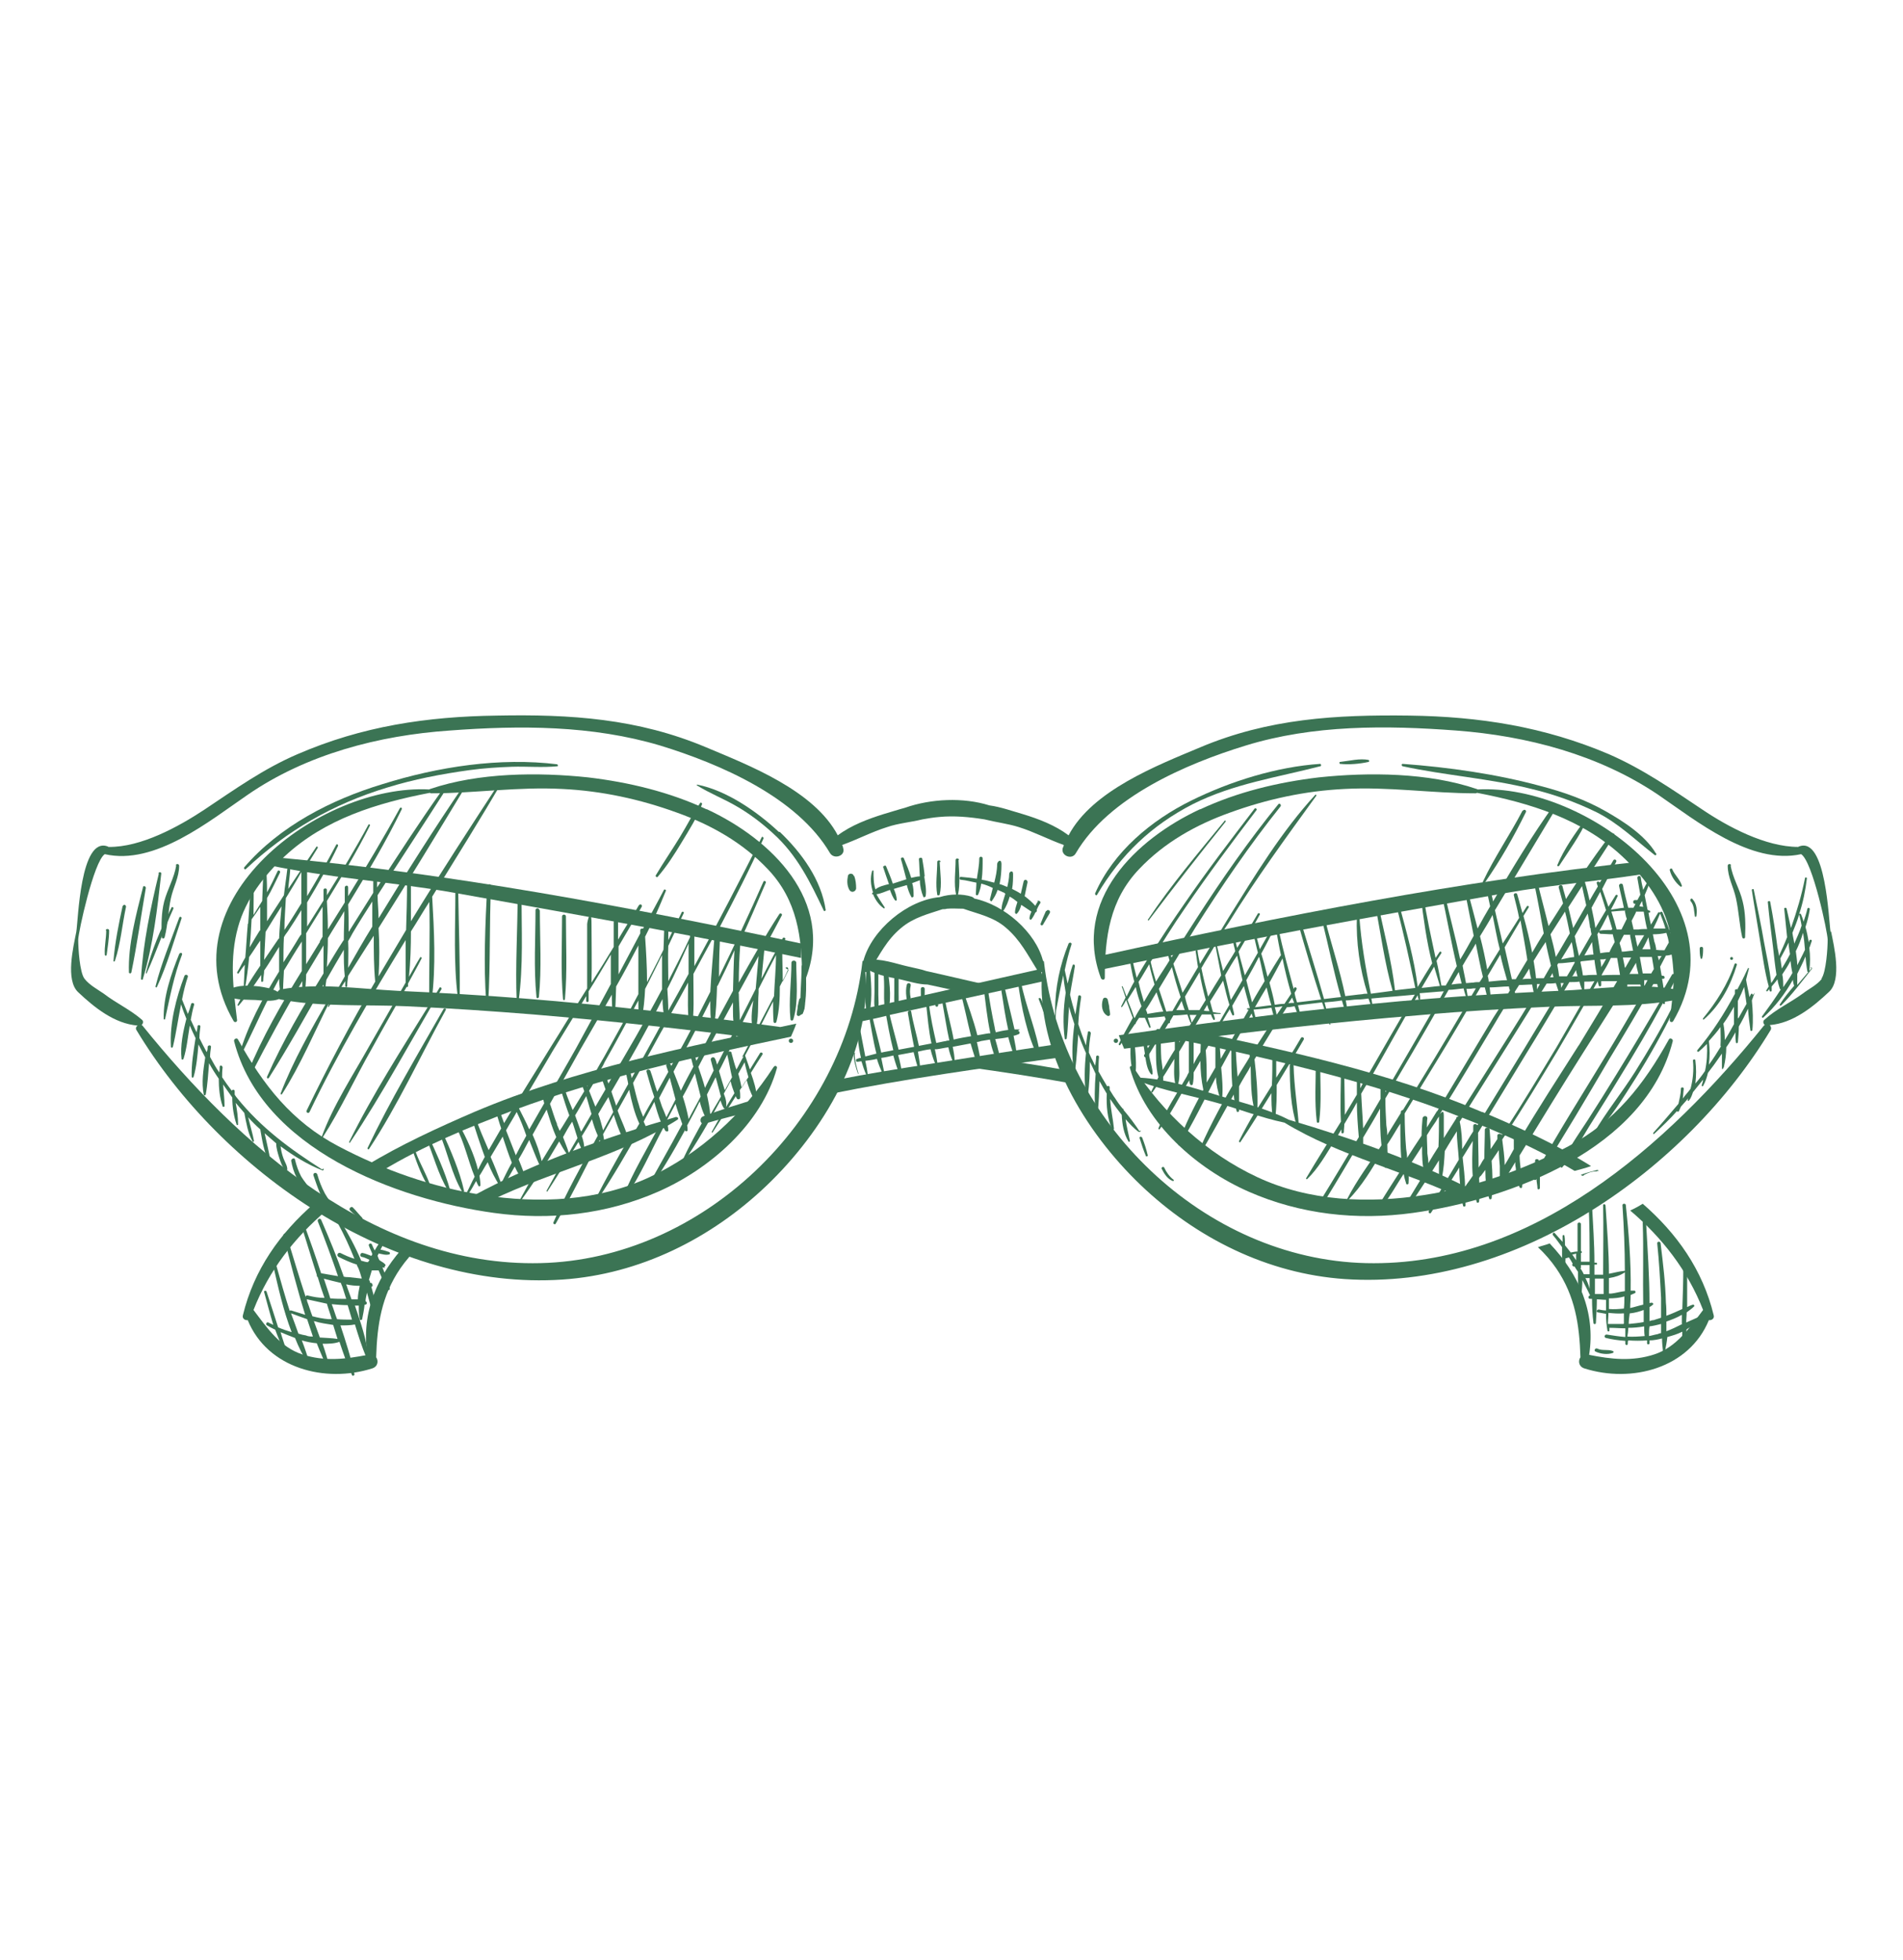 <?xml version="1.0" encoding="UTF-8"?>
<svg id="Calque_1" xmlns="http://www.w3.org/2000/svg" version="1.1" viewBox="0 0 394.1 405.9">
  <!-- Generator: Adobe Illustrator 29.1.0, SVG Export Plug-In . SVG Version: 2.1.0 Build 142)  -->
  <defs>
    <style>
      .st0 {
        fill: #3b7454;
      }
    </style>
  </defs>
  <g>
    <path class="st0" d="M29.6,208.4c0,0,0,.1,0,.1s0-.1,0-.1Z"/>
    <path class="st0" d="M36.5,179.2c-.4,2.6-1.8,4.9-2.5,7.5-.6,2.4-.6,4.9-.5,7.4,0,.3.5.4.6,0,.7-2.7.7-5.4,1.3-8.1.5-2.3,1.7-4.3,1.7-6.7,0-.4-.6-.5-.7-.1h0Z"/>
    <path class="st0" d="M176.8,181.4c-.1-.6-1.1-.6-1.2,0-.2,1-.2,2,.3,2.9.1.2.4.4.6.4.1,0,.2,0,.4-.1.2-.1.4-.4.4-.6,0-.9-.1-1.8-.4-2.6h0Z"/>
    <path class="st0" d="M146.3,167.6c-7.7-3.6-16.1-5.6-24.5-6.6-10.4-1.1-22.7-1-32.7,2.4,0,0-.1,0-.2.1h0c-22.6-1.2-55,23.1-40.5,48,.2.3.7.2.7-.2-.8-6.6-1.6-12.8.2-19.3,1.6-5.8,5.4-10.7,9.7-14.7,8.3-7.7,19.1-11,30-13.1,0,0,.2.1.3.1,9.1,0,18-1.4,27.2-.9,8.1.4,16,2.1,23.7,4.9,7,2.5,13.6,6.2,18.8,11.7,6.1,6.4,7.1,14.1,7.1,22.5,0,.5.6.5.8.1,6-16.1-7.2-28.8-20.5-35h0Z"/>
    <path class="st0" d="M160.2,221c-6.3,9.7-15.2,17.9-25.7,22.8-10.7,5-23,5.5-34.5,3.7-10.4-1.6-20.6-5.2-29.9-10.1-9.7-5.1-15.6-12.7-20.8-22.1-.2-.5-1-.1-.8.4,5.7,22.2,33.5,32.7,53.8,35.5,11.6,1.6,23.3.3,34-4.4s21.4-14,24.6-25.6c.1-.4-.4-.6-.6-.3h0Z"/>
    <path class="st0" d="M166.5,207c-.1-.5-.8-.5-1,0-.1.5-.2.9-.3,1.4,0,.6-.2,1.1-.2,1.7,0,.2.3.4.5.3,1.2-.6,1.4-2.2,1-3.4h0Z"/>
    <path class="st0" d="M163.8,215.1c-.6,0-.6.9,0,.9s.6-.9,0-.9Z"/>
    <path class="st0" d="M379.1,193c-.4-2.3-.9-19.8-6.5-17.7,0,0-.1,0-.2.1-6.8,0-14.6-4.2-19.8-7.7-6.3-4.2-12.3-8.4-19.4-11.5-13.4-5.7-26.8-7.8-41.3-8-15.2-.2-29.2.6-43.4,6.6-8.8,3.7-22.3,8.9-27.2,18.2-2.8-2.1-6.2-3.4-9.5-4.4-2.1-.6-4.6-1.5-6.9-1.8-5.4-1.7-12.1-1.4-17.5.5-1.5.4-3,.9-4.4,1.3-3.2,1-6.7,2.3-9.5,4.4-4.9-9.3-18.4-14.5-27.2-18.2-14.2-6-28.2-6.9-43.4-6.6-14.5.2-27.9,2.2-41.3,8-7,3-13,7.3-19.3,11.5-5.3,3.5-13.1,7.8-19.8,7.7,0,0-.1,0-.2-.1-5.7-2.1-6.1,15.4-6.5,17.7-.6,3.1-2.3,10,.4,12.5,3.4,3.2,7.5,6.5,12.3,6.9-.3.2-.5.6-.2,1,17.6,29.2,53,54,88.2,51.6,16-1.1,30.8-8.5,42.3-19.5,11.6-11.1,21.7-27.7,20.4-44.2.3.1.8,0,1-.4,2-3.2,3.4-6.2,6.4-8.7,2.6-2.2,5.6-2.9,8.6-3.9.3,0,.6,0,.9-.1,1.1-.1,2.2,0,3.4,0,3.1,1.1,6.3,1.7,8.9,4,2.9,2.5,4.4,5.5,6.4,8.7.3.4.7.5,1,.4-1.2,16.5,8.9,33.1,20.4,44.1,11.5,11,26.3,18.4,42.3,19.5,35.2,2.4,70.6-22.4,88.2-51.6.2-.4,0-.8-.2-1,4.8-.4,8.9-3.7,12.3-6.9,2.7-2.5,1-9.5.4-12.5h0ZM377.3,202.7c-1,1.3-2.7,2.1-4,3.1-2.6,1.9-5.5,3.2-7.9,5.4-.4.3-.2.9.1,1.1,0,0-.1,0-.2.1-20,24.8-48.2,50-82.4,49.2-33.5-.8-62.9-29.2-66.7-62.4,0-.1-.1-.2-.2-.2-1.5-5.9-8-11.6-14.2-12.9-.1-.1-.3-.3-.6-.4-1.9-.6-4.4-.6-6.6.1-6.7.6-14.1,6.8-15.8,13.2-.1,0-.2,0-.2.2-3.8,33.1-33.1,61.6-66.7,62.4-34.2.8-62.4-24.4-82.4-49.2,0,0-.1-.1-.2-.1.3-.2.5-.8.1-1.1-2.4-2.1-5.3-3.4-7.9-5.4-1.3-.9-3-1.8-4-3.1-1-1.3-1.3-6.3-1.3-8.1,0-1.4,3.2-16.2,5.5-17.7,10.4,2.4,21.7-6.9,29.6-12.3,12.2-8.4,27.2-12.3,41.8-13.3,14.6-1.1,29.5-1.1,43.6,3.1,12.4,3.8,28.4,10.7,35.2,22.3.9,1.4,3.3.5,2.7-1.1,0-.2-.1-.4-.2-.6,3.1-1.1,6.1-2.7,9.3-3.7,2.3-.8,4.9-1,7.3-1.6,1.1-.2,2.3-.4,3.5-.5,3.1-.3,6.3,0,9.4.5,2.4.6,4.9.9,7.1,1.6,3.2,1,6.2,2.6,9.3,3.7,0,.2-.1.4-.2.6-.5,1.6,1.9,2.6,2.7,1.1,6.8-11.6,22.8-18.5,35.2-22.3,14-4.3,29-4.2,43.6-3.1,14.6,1.1,29.5,5,41.8,13.3,7.9,5.4,19.2,14.6,29.6,12.3,2.4,1.5,5.5,16.3,5.5,17.7,0,1.7-.3,6.7-1.3,8.1h0Z"/>
    <path class="st0" d="M365.3,208.4c0,0,0,.1,0,.1s0-.1,0-.1Z"/>
    <path class="st0" d="M358.4,179.2c.4,2.6,1.9,4.9,2.5,7.5.6,2.4.6,4.9.5,7.4,0,.3-.5.4-.6,0-.6-2.7-.7-5.4-1.3-8.1-.5-2.3-1.7-4.3-1.7-6.7,0-.4.6-.5.7-.1h0Z"/>
    <path class="st0" d="M248.6,167.6c7.7-3.6,16.1-5.6,24.5-6.6,10.4-1.1,22.7-1,32.7,2.4,0,0,.1,0,.2.1h0c22.6-1.2,55,23.1,40.5,48-.2.3-.7.2-.7-.2.8-6.6,1.6-12.8-.2-19.3-1.6-5.8-5.4-10.7-9.7-14.7-8.3-7.7-19.1-11-30-13.1,0,0-.2.1-.3.1-9.1,0-18-1.4-27.2-.9-8.1.4-16,2.1-23.7,4.9-7,2.5-13.6,6.2-18.8,11.7-6.1,6.4-7.1,14.1-7.1,22.5,0,.5-.6.5-.8.1-6-16.1,7.2-28.8,20.5-35h0Z"/>
    <path class="st0" d="M234.7,221c6.3,9.7,15.2,17.9,25.7,22.8,10.7,5,23,5.5,34.5,3.7,10.4-1.6,20.6-5.2,29.9-10.1,9.6-5.1,15.6-12.7,20.8-22.1.2-.5,1-.1.8.4-5.7,22.2-33.5,32.7-53.8,35.5-11.6,1.6-23.3.3-34-4.4s-21.4-14-24.6-25.6c-.1-.4.4-.6.6-.3h0Z"/>
    <path class="st0" d="M228.4,207c.1-.5.8-.5,1,0,.1.5.2.9.3,1.4,0,.6.2,1.1.2,1.7,0,.2-.3.4-.5.3-1.2-.6-1.4-2.2-1-3.4h0Z"/>
    <path class="st0" d="M231.1,215.1c.6,0,.6.9,0,.9s-.6-.9,0-.9Z"/>
    <g>
      <path class="st0" d="M84.2,257.6c-5.9,6.2-9.5,14.1-8.1,23-4.6.9-8.9,1.4-13.5-.1-4.6-1.5-7.3-5.5-10.1-9.2,3.2-8.2,8.5-15,15.1-20.6-.9-.4-1.8-.9-2.6-1.4-7,6.1-12.4,13.6-14.7,23.1-.2.7.5,1.1,1,1,4.1,10,16,13.1,25.8,10,1.2-.4,1.3-1.6.8-2.3.2-6.7,1.1-12.7,5-18.4,1.1-1.6,2.4-3.1,3.8-4.4-.8-.3-1.7-.5-2.5-.8h0Z"/>
      <path class="st0" d="M74.4,242.6c0,0,.1,0,.2,0,.9,0,1.6.3,2.4.7,0,0,.2.1.2.2,0,0,.1,0,.2,0,.1,0,.2-.1.3-.2-1.1-.4-2.2-.7-3.3-1-.1,0-.2.1-.3.2,0,0,.2,0,.3,0h0Z"/>
      <path class="st0" d="M140.1,231.3c-14.1,4.1-28.9,9.2-42,16.3,1.2.3,2.4.6,3.6,1,12.6-6.1,26.8-9.2,38.6-16.7.3-.2.1-.6-.2-.5h0Z"/>
      <path class="st0" d="M164.9,212c-22.5,4.8-45.5,9.3-66.7,18.3-7.4,3.2-15.3,6.8-22.5,11.2,1.1.3,2.3.6,3.4,1,8.6-5.2,18.1-9.1,27.1-12.5,18.5-6.9,38.1-11.2,57.6-15.3.4-.9.8-1.8,1.1-2.7h0Z"/>
      <path class="st0" d="M215.4,200.7c-12.5,2.8-24.9,5.6-37.3,8.4-.1.9-.3,1.7-.5,2.6,2.4-.5,4.8-1,7.1-1.6,10.5-2.3,21-4.6,31.5-6.9-.2-.9-.5-1.7-.8-2.6h0Z"/>
      <path class="st0" d="M340,178.4c-37.4,4-74.5,11.3-111.4,19.4,0,1,0,1.9,0,2.9,13.6-2.8,27.2-5.5,40.8-8.1,14-2.6,28.1-5.1,42.1-7.6,10.1-1.8,20.6-2.6,30.9-4.3-.8-.7-1.7-1.4-2.5-2.2h0Z"/>
      <path class="st0" d="M157,227.5c-3.8,1.1-7.6,2.3-11.4,3.7-.9.4-.6,1.8.4,1.5,2.7-.8,5.5-1.5,8.2-2.2,1-.9,1.9-1.9,2.7-3h0Z"/>
      <path class="st0" d="M218.6,216.3c-8.8,1.3-17.6,2.7-26.4,4.1-6.4,1-12.8,2-19.1,3.3-.4,1-.9,1.9-1.4,2.9,15.8-3.2,31.8-5.4,47.8-7.6-.3-.9-.6-1.7-.8-2.6h0Z"/>
      <path class="st0" d="M347,204.9c-7.7-1.4-16.3,0-24.1.3-8.8.4-17.5.9-26.3,1.6-17.8,1.4-35.6,3.6-53.3,6-3.9.5-7.7,1.1-11.6,1.6.3.9.7,1.9,1.1,2.8,2.4-.3,4.8-.6,7.2-1,18.1-2.5,36.3-4.5,54.5-6,8.8-.8,17.5-1.3,26.4-1.7,8.5-.4,17.7.2,26.1-1.4,1.1-.2,1.1-2,0-2.2h0Z"/>
    </g>
    <path class="st0" d="M321,257.6c5.9,6.2,9.5,14.1,8.1,23,4.6.9,8.9,1.4,13.5-.1,4.6-1.5,7.3-5.5,10.1-9.2-3.2-8.2-8.5-15-15.1-20.6.9-.4,1.8-.9,2.6-1.4,7,6.1,12.4,13.6,14.7,23.1.2.7-.5,1.1-1,1-4.1,10-16,13.1-25.8,10-1.2-.4-1.3-1.6-.8-2.3-.2-6.7-1.1-12.7-5-18.4-1.1-1.6-2.4-3.1-3.8-4.4.8-.3,1.7-.5,2.5-.8h0Z"/>
    <path class="st0" d="M330.7,242.6c0,0-.1,0-.2,0-.9,0-1.6.3-2.4.7,0,0-.1.1-.2.2,0,0-.1,0-.2,0-.1,0-.2-.1-.3-.2,1.1-.4,2.2-.7,3.4-1,.1,0,.2.1.3.2-.1,0-.2,0-.3,0h0Z"/>
    <path class="st0" d="M307,247.6c-12.5-6.8-26.6-11.7-40.1-15.7-4.5-2.3-9.6-3.5-14.5-5-5.2-1.6-10.7-3.4-16.2-3.7-.5,0-.5.7-.1.8,5.1,1.9,10.6,2.9,15.9,4.4,4.7,1.3,9.2,3.1,14,4.1,11.5,7,25.3,10.1,37.4,16,1.2-.3,2.4-.7,3.6-1h0Z"/>
    <path class="st0" d="M306.9,230.3c-19.5-8.3-40.6-12.8-61.5-17.2-1.4.5-2.7.9-4.1,1.3,0,.1,0,.2.1.3,19.5,4.1,39.1,8.4,57.6,15.3,9,3.4,18.4,7.3,27.1,12.5,1.1-.3,2.3-.6,3.4-1-7.2-4.5-15.1-8.1-22.5-11.2h0Z"/>
    <path class="st0" d="M204.1,203.9c-4.1-.9-8.2-1.9-12.3-2.8-1.1-.4-2.4-.6-3.6-.9-2.7-.6-5.8-1.8-8.7-1.4-.6,0-1.2.9-.6,1.4,2.1,1.7,4.9,2.1,7.4,2.6,1.8.4,3.9,1.1,5.8,1.1,2.3.5,4.6,1,6.9,1.5,1.6-.6,3.3-1.2,5-1.6h0Z"/>
    <path class="st0" d="M56.6,177.5c-.4.6-.9,1.1-1.3,1.6,12.5,2.7,25.6,3.5,38.2,5.7,14.1,2.5,28.1,5,42.1,7.6,10.1,1.9,20.2,3.9,30.3,6,0-1,0-2,0-3-36.2-7.7-72.6-14.5-109.3-17.9h0Z"/>
    <path class="st0" d="M205.4,219.5c-1.7.5-3.4,1-5,1.5,7.2,1,14.4,2.1,21.6,3.4-.1-.2-.2-.4-.4-.7-.3-.7-.6-1.4-.9-2.1-2.6-.4-5.2-.9-7.9-1.3-2.4-.4-4.8-.8-7.2-1.1,0,0-.1.1-.3.2h0Z"/>
    <path class="st0" d="M161.4,212.8c0,0,.1,0,.2-.1-17.6-2.4-35.3-4.5-53-5.9-8.8-.7-17.5-1.2-26.3-1.6-7.8-.4-16.4-1.7-24.1-.3-.3,0-.5.2-.7.5-1.1-.7-2.5-.9-3.8-1.1-1.9-.2-4.6-.4-6.3.7-.5.3-.6,1.1,0,1.4,1.7.8,3.7.6,5.5.7,1.6.1,3.4.4,4.9-.2,0,0,.2.1.3.1,8.4,1.6,17.6,1,26.1,1.4,8.8.4,17.6,1,26.3,1.7,15.6,1.3,31.1,3,46.6,5,1.4-.8,2.7-1.6,4.2-2.3h0Z"/>
  </g>
  <path class="st0" d="M253.6,170c-5.5,6.7-11.1,13.3-15.9,20.5,0,.1.1.2.2.1,5.2-6.9,10.5-13.7,15.9-20.4.1-.2-.1-.4-.2-.2h0Z"/>
  <path class="st0" d="M315.3,167.9c-2.6,5-5.8,9.6-8.2,14.7-.1.2.2.4.4.2,3.2-4.6,6-9.5,8.5-14.6.2-.4-.4-.7-.6-.3h0Z"/>
  <path class="st0" d="M328.4,169.6c-2.2,3-4.5,6.2-5.9,9.6,0,.2.2.3.4.1,2-3.1,4.3-6.2,5.8-9.6.1-.2-.2-.4-.3-.2h0Z"/>
  <path class="st0" d="M346.2,208.8c-2.3,4.5-4.9,8.9-7.6,13.2-2.7,4.3-6,8.3-8.6,12.8-.1.2.1.4.3.2,3.3-3.5,5.9-7.7,8.5-11.8,2.9-4.6,5.5-9.3,7.9-14.1.2-.3-.3-.6-.5-.3h0Z"/>
  <path class="st0" d="M375.2,200.5c-.2.2-.3.4-.5.6.2-1.6.2-3.2,0-4.8.2-.4.3-.9.5-1.4.1-.3-.4-.4-.5-.1,0,.1-.1.2-.1.4-.2-1.1-.4-2.2-.7-3.2.4-1.2.7-2.4.9-3.7,0-.3-.4-.4-.5-.1-.2.9-.5,1.8-.8,2.7-.1-.5-.3-1-.5-1.5,0-.2-.2-.2-.4-.1.8-2.4,1.3-4.9,1.6-7.4,0-.2-.4-.3-.4,0-.7,3.5-1.7,6.9-2.9,10.3-.3-1.4-.6-2.7-.9-4,0-.3-.6-.2-.5,0,.2,1.9.4,3.9.6,5.9-.5,1.3-1.1,2.6-1.7,3.9,0-.6-.2-1.2-.3-1.8-.4-3.1-.9-6.3-1.5-9.4,0-.3-.5-.2-.5,0,.3,3.2.7,6.3,1.1,9.5.2,1.8.4,3.7.7,5.6-.4.6-.7,1.2-1.1,1.7-.3-2.9-1-5.8-1.5-8.6-.6-3.6-1.4-7.2-2.1-10.7,0-.3-.5-.2-.4.1.5,3.3,1.1,6.6,1.6,9.8.6,3.4,1,6.9,1.9,10.1-.2.3-.3.5-.5.8-.1.1.1.3.2.2.1-.1.3-.3.4-.5,0,.1,0,.3.1.4,0,.2.4.2.4,0,0-.3,0-.6,0-.9.4-.5.9-1,1.2-1.5.1.7.3,1.4.5,2,0,0,.1.1.2.1-1.2,1.9-2.5,3.7-3.9,5.6-.1.2.1.4.3.2,2.4-2.2,4.5-4.9,6.1-7.8,0,.4.1.7.2,1.1,0,0,0,.1.1.1-1.1,1.3-2.1,2.5-3,3.9-.1.2.1.4.3.2,2.3-2.3,4.3-5,6.3-7.5.2-.2-.1-.5-.3-.3h0ZM369,200.6c-.1-.7-.2-1.4-.3-2.1.6-1.1,1.2-2.2,1.7-3.3,0,.8.2,1.6.3,2.4-.5,1-1.1,2-1.7,3h0ZM369.3,204.6c0-.9,0-1.9-.2-2.8.6-.9,1.2-1.8,1.7-2.8.1.8.2,1.7.4,2.5-.6,1.1-1.3,2.1-2,3.1ZM371.6,195.5c-.1-.8-.3-1.5-.4-2.3.5-1.2,1-2.5,1.4-3.8.2.8.4,1.6.5,2.3-.4,1.3-1,2.5-1.5,3.7h0ZM371.9,197c.6-1.2,1.1-2.5,1.5-3.8.2,1.2.3,2.3.4,3.5-.5,1.1-1.1,2.2-1.6,3.2,0-1-.2-1.9-.3-2.9h0ZM372.2,201.7c.6-1.2,1.2-2.4,1.7-3.6.1,1,.2,2,.4,3.1,0,.1.1.1.2.1-.8.9-1.5,1.8-2.3,2.7,0-.7,0-1.4,0-2.2h0Z"/>
  <path class="st0" d="M347.2,198.4c-.2-1.2-.4-2.4-.7-3.5.4-.7.7-1.4,1-2.1.1-.2-.2-.4-.3-.2-.3.5-.6,1-.9,1.6-.1-.4-.2-.8-.4-1.1,0,0,.2,0,.3,0,.2,0,.3-.5,0-.5-.1,0-.3,0-.5,0-.4-1.2-.9-2.4-1.4-3.6-.1-.3-.4-.2-.5,0-.1-.1-.3-.1-.4,0-.5.8-1,1.7-1.5,2.5-.2-.8-.4-1.7-.5-2.5,0,0,.2,0,.2,0,.2,0,.2-.4,0-.4-.1,0-.3-.1-.4-.2-.2-1-.4-2-.6-3,.4-.9.8-1.9,1.1-2.8,0-.2-.2-.3-.4-.1-.4.6-.7,1.2-1,1.8-.2-.9-.4-1.7-.5-2.6-.1-.5-.8-.3-.7.2.2,1.1.4,2.3.6,3.4-.2.4-.4.7-.6,1.1-.2,0-.4,0-.5,0-.5,0-.5.8,0,.8h.1c-.1.3-.3.5-.4.8-.4,0-.7,0-1.1,0-.4-1.6-.8-3.1-1.1-4.7-.1-.5-.9-.3-.8.2.3,1.5.7,3,1,4.5-1,.1-1.9.3-2.7.4.5-.9,1-1.9,1.4-2.8.1-.2-.2-.4-.4-.2-.5.8-1,1.6-1.5,2.4-.4-1.2-.9-2.5-1.3-3.7,1-1.9,1.9-3.7,2.9-5.6.2-.4-.4-.7-.6-.3-.9,1.6-1.8,3.1-2.8,4.6-.2-.4-.8-.2-.6.2l.2.6c-.6,1-1.2,2-1.7,2.9-.3-1.3-.6-2.6-1-3.9,2-3.2,4.1-6.4,6.1-9.5.3-.4-.4-.7-.6-.4-2.1,2.7-4,5.4-5.9,8.2,0,0,0-.1,0-.2-.1-.5-.9-.3-.8.2,0,.3.1.6.2.9-1,1.4-1.9,2.9-2.9,4.4-.2-.9-.5-1.7-.7-2.6-.1-.5-.9-.3-.8.2.3,1.1.6,2.2.9,3.3-1,1.6-2,3.1-3,4.7-.7-2.9-1.5-5.8-2.2-8.7-.1-.4-.8-.3-.7.2.7,3.3,1.3,6.7,1.9,10-.8,1.3-1.6,2.6-2.4,4-.5-2.6-1.1-5.1-1.8-7.6.4-.6.7-1.2,1.1-1.8.1-.2-.2-.4-.4-.2-.3.5-.6.9-.9,1.4-.4-1.3-.7-2.6-1.1-3.9-.1-.4-.8-.2-.7.2.4,1.6.8,3.1,1.1,4.7-1.1,1.8-2.3,3.6-3.4,5.3-.5-2.3-1.1-4.6-1.6-6.9,4.3-7.2,8.6-14.3,12.9-21.5.2-.4-.4-.8-.6-.4-4.6,6.4-8.7,13.2-12.7,20.1-.1-.7-.3-1.4-.5-2-.1-.4-.8-.2-.7.2.2.9.4,1.9.6,2.8-.9,1.5-1.8,3.1-2.6,4.6-.6-2.4-1.3-4.9-1.9-7.2-.1-.4-.7-.2-.6.2.6,2.8,1.1,5.6,1.7,8.5-.9,1.6-1.8,3.3-2.8,4.9-1-4.7-2.3-9.4-3.3-14,0-.4-.7-.2-.6.2,1.1,5,2,10.1,3.2,15.2-.8,1.3-1.5,2.7-2.3,4-.3,0-.6,0-.9,0-.3-1.7-.6-3.4-1-5.1.3-.6.7-1.1,1-1.6.1-.2-.2-.5-.4-.2-.3.4-.5.8-.8,1.2-.9-4.3-1.9-8.6-2.5-12.9,0-.3-.6-.3-.6,0,.6,4.6,1.2,9.4,2.4,14-1,1.6-2,3.2-3,4.9-.7-5.7-2.3-11.3-3.8-16.9-.1-.4-.8-.2-.6.2,1.5,5.6,2.7,11.2,3.9,16.9-1.4.2-2.8.3-4.2.5-.7-6.2-2.4-12.4-3.6-18.4,0-.4-.7-.2-.6.2,1.2,6.1,2,12.4,3.7,18.3-1.5.2-3,.4-4.5.6-1.1-5.3-2-10.6-2.4-16.1,0-.3-.5-.3-.5,0-.2,5.4.6,11,2.2,16.1-.4,0-.7,0-1.1.1-1.2.1-2.4.3-3.5.4-1.1-5.4-2.9-10.7-4.2-15.9-.1-.4-.7-.2-.6.2,1.3,5.2,2.4,10.7,3.9,15.9-1.2.1-2.4.3-3.5.4-1.5-5.4-3.2-10.7-4.8-16-.1-.4-.7-.2-.6.2,1.5,5.3,3.1,10.7,4.8,15.9-1.7.2-3.3.4-5,.6-.2-.7-.4-1.3-.5-2,.1-.2.3-.4.4-.7.2-.3-.3-.6-.5-.3,0,0,0,.1-.1.2-1.1-4.1-2.2-8.1-3.1-12.2,0-.3-.5-.2-.5.1.3,1.7.6,3.4,1,5.2,0,0,0,0-.1,0-.9,1.4-1.8,2.9-2.7,4.4-.4-1.6-.8-3.2-1.3-4.8,1.1-2,2.1-4,3.1-6,.1-.2-.2-.5-.4-.2-1,1.8-2,3.5-3,5.3-.2-.9-.5-1.8-.7-2.7,0-.3-.5-.2-.5.1.3,1.1.5,2.2.8,3.3-.9,1.6-1.8,3.1-2.7,4.7-.4-1.6-.9-3.2-1.3-4.9,1.5-2.6,3-5.1,4.4-7.7.1-.2-.2-.4-.4-.2-1.4,2.4-2.8,4.8-4.3,7.1-.1-.4-.2-.8-.3-1.2,0-.3-.6-.2-.5.1.1.6.3,1.2.4,1.8-.8,1.4-1.7,2.7-2.5,4.1-.5-2-1-3.9-1.4-5.9.8-1.4,1.6-2.7,2.5-4,5.6-9.1,11.9-17.7,18.2-26.4.1-.1-.1-.3-.2-.2-7,7.6-12.5,16.7-18,25.5-.9,1.5-1.8,3-2.8,4.5-.1,0-.3,0-.3.3,0,0,0,0,0,.1-.9,1.5-1.9,3.1-2.8,4.6-.2-.9-.4-1.8-.5-2.7,0-.3-.4-.1-.4.1.2,1.1.3,2.2.5,3.3-1.1,1.8-2.1,3.6-3.2,5.3-.6-2-1.3-4-1.9-6,1.5-2.5,3-4.9,4.5-7.4,5.5-8.7,11.3-17.2,17.7-25.2.2-.3-.2-.8-.5-.4-6.1,7.5-11.6,15.4-16.9,23.6-1.7,2.7-3.5,5.4-5.2,8.1-.1-.5-.3-.9-.4-1.4,0-.3-.6-.2-.5.1.2.6.3,1.3.5,1.9-.9,1.5-1.9,2.9-2.8,4.4-.4-1.4-.8-2.7-1.1-4.1,2.3-3.8,4.6-7.5,7.1-11.1,4.7-6.9,9.7-13.6,14.8-20.3.2-.2-.2-.6-.4-.3-4.9,6.4-9.8,12.8-14.4,19.5-2.5,3.6-5,7.3-7.3,11.1,0-.3-.5-.1-.5.1s0,.3.1.4c-.8,1.3-1.6,2.6-2.3,3.9-.4-1.6-.8-3.2-1.1-4.9,0-.3-.5-.2-.5.1.3,1.9.6,3.8,1.1,5.6-.6,1-1.1,2.1-1.6,3.1-.3-.7-.5-1.4-.8-2.1,0-.1-.2,0-.2,0,.3.8.6,1.6.8,2.3-.3.6-.6,1.2-.9,1.8,0,.2.1.3.2.1.3-.4.6-.9.8-1.4.5,1.2.9,2.5,1.4,3.7-1,1.8-2,3.6-2.9,5.4-.1.2.2.4.3.2,1.1-1.4,2.1-2.9,3.1-4.4,0,0,0,0,0,.1,0,0,.1,0,.1,0,0,0,0-.1,0-.2.2-.4.5-.8.7-1.1.4,0,.8,0,1.2,0,.3.7.6,1.3.9,2,0,.2.3,0,.3-.1-.2-.6-.4-1.3-.6-1.9,1.2,0,2.3-.2,3.5-.3,0,.2.2.4.2.6-.4.7-.9,1.4-1.3,2.1-.2-.2-.7-.1-.7.3,0,.3,0,.6,0,.9-.6.9-1.1,1.8-1.7,2.7-.2-.9-.3-1.9-.5-2.8,0-.5-.8-.3-.7.2.2,1.2.4,2.4.6,3.7,0,0,0,.1-.1.2-.2.3,0,.5.2.6.2,1.2.4,2.6,1.2,3.5.1.1.3,0,.3-.1,0-1.2-.5-2.5-.7-3.7,0-.1,0-.2,0-.4.5-.8.9-1.5,1.4-2.3,0,2.3-.1,4.9.5,7.1-.5,1-1,2-1.5,3,0,.2.1.3.3.1.5-.7,1-1.5,1.5-2.3,0,.2.2.4.3.6.1.2.4.1.4-.1,0-.5,0-.9,0-1.4.8-1.2,1.5-2.4,2.3-3.7,0,1.7-.2,3.5.2,5.2,0,.3.5.3.6,0,.4-1.5.2-3,.2-4.5v-2.2c.7-1.1,1.3-2.2,2-3.4v4.8c0,.9,0,1.9,0,2.9-.1.2-.3.5-.4.8-2,3.5-4.4,7-5.9,10.8,0,.2.2.3.3.1,2.3-3.1,4.1-6.8,6.1-10.1,0,.3,0,.6.2.9,0,.2.4.2.5,0,.2-.8.2-1.7.2-2.5.5-.8.9-1.6,1.4-2.4,0,2.1.2,4.1.6,6-2,3.7-3.9,7.4-5.2,11.3,0,.2.2.3.3.1,2.8-4.5,5.1-9.3,7.5-14,.1,1.5.4,3,.9,4.4,0,.2.4.2.4,0,.2-2.1,0-4.3-.2-6.4.6-1.1,1.2-2.2,1.8-3.3,0-.2.2-.3.3-.5,0,2.5,0,5.1.2,7.6-2.8,4.8-5.3,9.6-7.4,14.6,0,.2.2.3.3.2,2.6-4.2,4.9-8.6,7.4-13,.1,1.1.3,2.3.6,3.4,0,.3.5.2.5,0,0-1.7,0-3.4,0-5.1.4-.8.9-1.6,1.3-2.3.4-.6.8-1.3,1.1-1.9.1,3.1,0,6.4.9,9.4,0,0,0,0,0,.1-1.2,2-2.3,4-3.3,6-.1.2.2.4.3.2,2.2-3.3,4.3-6.7,6.4-10.1,0,1.7,0,3.3.3,5,0,.3.5.3.5,0,.3-2.2.3-4.5.3-6.7,1.9-3.1,3.8-6.3,5.6-9.4.2-.4-.4-.7-.6-.3-1.6,2.8-3.4,5.5-5.1,8.2,0-1.4,0-2.9,0-4.3s-.8-.5-.8,0c0,2,0,3.9-.1,5.9-1,1.6-2,3.2-3,4.8.1-3.4-.2-6.8-.6-10.2,1.5-2.5,3-5,4.5-7.4,0,.2.1.4.2.6,0,.2.4.1.3,0,0-.3-.1-.7-.2-1,.6-1,1.3-2,1.9-3,.5,0,1.1-.1,1.6-.2.3.8.6,1.5.9,2.2.1.2.5,0,.4-.2l-.6-2.2c1.7-.2,3.3-.4,5-.6.5,1.5,1,3,1.5,4.5,0,.2.3.1.2,0-.4-1.5-.8-3-1.2-4.5,1.2-.1,2.4-.2,3.6-.4.3,1.1.7,2.2,1,3.3,0,.2.4.1.4-.1-.2-1.1-.4-2.2-.6-3.2.8,0,1.6-.2,2.4-.2.8,0,1.5-.1,2.3-.2.2.6.4,1.1.6,1.7,0,.2.4.1.3,0-.1-.6-.2-1.1-.3-1.7,3-.3,6-.5,9-.8-3.4,5.6-6.6,11.3-9.9,17-.5.8-1,1.6-1.4,2.4,0-.8,0-1.5,0-2.3,0-.5-.7-.5-.7,0,0,1.2,0,2.4,0,3.6-.8,1.4-1.7,2.8-2.5,4.2,0-3.1-.1-6.3-.1-9.4,0-.4-.7-.4-.7,0,0,3.6-.2,7.2,0,10.8-2.4,3.9-4.9,7.8-7.2,11.7-.1.1.1.3.2.2,2.3-2.2,3.9-5.1,5.6-7.8.5-.8,1-1.7,1.5-2.5,0,.2,0,.4,0,.6,0,.3.4.3.5,0,0-.6.1-1.1.1-1.7.9-1.5,1.8-3,2.6-4.5,0,2.4.2,4.8.4,7.2-2.5,4.2-5,8.4-7.6,12.6-.3.4.4.8.7.4,2.4-3.9,4.7-7.8,7-11.7.1.8.2,1.6.4,2.4,0,.2.4.2.4,0,0-1.2,0-2.4,0-3.6,1.2-2,2.4-4,3.5-6,0,2.5,0,5.1.3,7.6-2.4,3.6-5.1,7.2-7.1,11.1,0,.1.1.3.2.2,2.8-2.8,4.9-6.4,7-9.9.1,1.1.3,2.1.6,3.1,0,.3.4.2.5,0,.2-1.6,0-3.1,0-4.7.1-.2.3-.4.4-.6.8-1.2,1.5-2.5,2.3-3.7,0,3,0,6.2.4,9.2-1.6,2.5-3.3,5.1-4.8,7.6-.2.3.3.8.6.4,1.7-2.1,3-4.5,4.5-6.8.1.7.3,1.4.5,2,0,.3.5.2.5,0,.1-1.1,0-2.2,0-3.4.9-1.4,1.9-2.9,2.8-4.3,0,1.9,0,3.8.5,5.6-1.4,2.3-2.8,4.6-4.2,6.9-.2.4.4.8.6.4,1.4-1.9,2.7-3.9,4-5.9,0,.1,0,.2.1.4,0,.2.4.2.4,0,0-.4,0-.9.1-1.3.7-1.1,1.3-2.1,2-3.2,0,1.2,0,2.4,0,3.6,0,.3.5.4.6,0,.4-1.8.5-3.6.6-5.5.8-1.4,1.7-2.8,2.5-4.1,0,1.9.3,3.9.4,5.7v.2c-2.1,3.5-4.2,7-6.2,10.6-.2.4.3.7.5.3,1.9-3.1,3.9-6.2,5.8-9.3,0,2,.2,4.1.5,6.1-.1.3-.3.5-.4.8,0,.2.1.4.3.2,0,0,.1-.2.2-.2,0,.3.1.7.2,1,0,.3.5.2.5,0,0-.6,0-1.2,0-1.8.6-.7,1.2-1.5,1.7-2.3.1,1.1.3,2.2.6,3.3,0,.3.5.2.5,0,.2-1.6.1-3.3,0-4.9.1-.2.2-.4.4-.5.3-.4.6-.8.9-1.2,0,2.1.2,4.1.8,5.9,0,.3.5.2.5,0,.3-2.5.2-5.2,0-7.8.5-.7,1-1.5,1.5-2.2,0,1.1.1,2.2.2,3.3,0,.9,0,1.9,0,2.8,0,.1-.1.2-.2.4-.1.3,0,.5.3.6,0,.3,0,.6.2,1,0,.3.5.3.6,0,.2-.7.3-1.5.3-2.3.7-1.1,1.3-2.2,2-3.3,0,.4,0,.8.1,1.1.1,1.3.2,2.9.8,4.1.1.2.5.2.5,0,.2-1.3-.1-2.7-.3-4-.1-.9-.2-1.7-.2-2.6,4.4-7.2,8.8-14.4,13.3-21.5,2.7-4.3,5.5-8.6,8.2-13,0,.2,0,.4.1.6.1.4.7.3.7,0,0-.5,0-1,0-1.5.9,0,1.8,0,2.7,0,.2.6.3,1.2.5,1.8-2.6,4.4-5.1,8.8-7.8,13.2-4.6,7.6-9.4,15.1-13.7,22.9,0-.5,0-1,0-1.4s-.8-.5-.8,0c0,.9.1,1.8.2,2.6-.2.3-.4.6-.5.9-.2.4.4.7.6.3,0,0,0,0,0-.1,0,.7.2,1.4.2,2,0,.3.4.3.5,0,0-1,0-2,0-3,5-7.8,9.7-15.8,14.4-23.8,3.1-5.1,6.2-10.3,9.1-15.5.3,0,.5,0,.8,0,.2,1.1.5,2.1.9,3.1-3.1,5.3-6.2,10.5-9.4,15.7-1.9,3.1-3.9,6.3-5.9,9.4-2,3.1-4.3,6.2-5.6,9.6,0,.2.2.3.3.2,2.2-2.5,3.8-5.6,5.6-8.5,2.1-3.4,4.3-6.8,6.4-10.3,3.1-5,6.1-10.1,8.9-15.3,0,0,0,0,0,.1,0,.2.4.2.4,0s0-.5,0-.8c.7-1.3,1.4-2.6,2-3.8,0,1.6.2,3.2.5,4.7,0,.2.4.2.4,0,.6-2.8,0-5.8-.4-8.6h0ZM263.2,208.2c-1.1.1-2.2.3-3.3.4.8-1.4,1.6-2.8,2.4-4.1.3,1.2.6,2.5,1,3.7h0ZM260.8,198.3c.4,1.6.7,3.3,1.1,4.9-.9,1.5-1.8,2.9-2.6,4.4-.4-1.5-.8-3-1.2-4.6.9-1.6,1.8-3.2,2.6-4.8h0ZM256.2,197.9c.4,1.7.7,3.4,1.1,5.1-.8,1.4-1.6,2.8-2.4,4.1-.4-1.7-.8-3.4-1.2-5.1.8-1.4,1.6-2.8,2.5-4.1h0ZM251.7,195.8c.4,2,.8,4.1,1.2,6.2-.9,1.4-1.8,2.9-2.7,4.4-.5-1.9-1-3.9-1.4-5.9.9-1.6,1.9-3.1,2.8-4.7h0ZM250.5,209.4c-.4,0-.8,0-1.2-.1.2-.3.4-.7.6-1,0,0,.1-.2.1-.2.1.4.3.9.5,1.4ZM248.4,201.2c.3,2,.8,4,1.3,5.9-.4.7-.9,1.4-1.3,2.1-.8,0-1.5,0-2.2,0-.3-.9-.6-1.8-.8-2.8,1-1.7,2.1-3.5,3.1-5.2h0ZM245.4,209.2c-.6,0-1.2,0-1.8,0,.4-.6.8-1.3,1.1-1.9.2.6.4,1.2.6,1.8ZM234.9,210.8c-.4-1.2-.9-2.5-1.4-3.7.6-.9,1.1-1.8,1.7-2.7.3,1.4.7,2.7,1.2,4-.5.8-1,1.6-1.4,2.4h0ZM235.7,203.5c.8-1.2,1.5-2.5,2.3-3.8.3,1.4.7,2.8,1.1,4.2-.8,1.2-1.5,2.4-2.2,3.6-.4-1.3-.8-2.7-1.1-4.1h0ZM237.6,210c0-.3-.2-.6-.3-.9.8-1.2,1.5-2.4,2.2-3.6.4,1.3.9,2.7,1.4,4-1.1.1-2.2.3-3.4.5h0ZM241.5,209.4c-.5-1.6-1-3.1-1.5-4.6.9-1.5,1.8-3,2.7-4.5.5,2.1,1.1,4.1,1.8,6.2-.6.9-1.1,1.9-1.7,2.9-.4,0-.8,0-1.2.1h0ZM244.2,215.9v-1.9c0-.6-.9-.6-.9,0v3.4c-.9,1.4-1.7,2.8-2.5,4.2-.1-.8-.2-1.5-.3-2.3-.1-1.6-.1-3.2-.1-4.8.5-.9,1.1-1.7,1.6-2.6.1.1.3,0,.3-.2,0,0,0-.1,0-.2.2-.4.5-.8.7-1.2,1,0,1.9-.1,2.9-.2.2.6.4,1.2.7,1.8,0,0,0,0,.1,0-.8,1.2-1.6,2.5-2.4,3.8h0ZM246.4,210.2c.5,0,.9,0,1.4,0-.3.5-.7,1.1-1,1.6-.1-.5-.3-1-.4-1.5h0ZM249.6,212.7c0-.6-.9-.6-.9,0,0,1.7,0,3.4-.1,5.2-.5.8-1,1.6-1.4,2.5v-6.4c0-.3-.2-.4-.4-.4.7-1.2,1.4-2.3,2.1-3.5.6,0,1.3,0,1.9,0,.1.4.3.8.5,1.1,0,.1.3,0,.3-.1,0-.4-.2-.7-.3-1.1.5,0,.9,0,1.4,0,.1,0,.2-.2,0-.2-.5,0-1-.1-1.5-.2-.2-.7-.4-1.4-.6-2.2.9-1.4,1.8-2.9,2.7-4.3.4,1.7.8,3.4,1.3,5-.8,1.4-1.7,2.9-2.5,4.3-.7,1.2-1.4,2.4-2.2,3.7,0-1.1-.1-2.2-.1-3.3h0ZM254,217.2c-.4.7-.8,1.4-1.2,2.1-.1-1.2-.2-2.4-.2-3.6,0-.6-.9-.6-.9,0,0,1.7,0,3.6,0,5.4-.6,1-1.2,2.1-1.8,3.1,0-2.2,0-4.4-.2-6.7.9-1.6,1.9-3.2,2.8-4.8.7-1.2,1.4-2.5,2.2-3.7.1.4.3.8.5,1.2,0,.2.4.1.4-.1-.1-.6-.3-1.2-.4-1.8.8-1.4,1.6-2.8,2.4-4.1.4,1.5.8,3,1.2,4.4,0,0,0,.1,0,.2-.1,0-.2,0-.4,0-.2,0-.2.3,0,.3,0,0,.1,0,.2,0-1.5,2.7-3.1,5.4-4.6,8.1h0ZM259.5,217.9c-.3-.2-.7-.1-.7.3,0,.2,0,.5,0,.7-.8,1.4-1.7,2.7-2.5,4.1-.2-2.4-.4-4.9-.4-7.3,0,0,0,0,0,0,1.1-1.9,2.2-3.9,3.3-5.8.2.6.4,1.2.6,1.7,0,.2.4.1.4-.1-.2-.8-.4-1.6-.6-2.4h0c1.2-.1,2.5-.2,3.7-.4.2.7.4,1.5.6,2.2-1.5,2.3-3,4.7-4.5,7h0ZM264.4,210.3c-.1-.6-.2-1.1-.4-1.7.5,0,1.1-.1,1.6-.2-.4.6-.8,1.2-1.3,1.9h0ZM266,207.9c-.7,0-1.4.1-2,.2-.3-1.6-.7-3.1-1.1-4.6.9-1.6,1.8-3.3,2.7-5,.5,2.5,1.1,4.9,1.8,7.3-.5.7-.9,1.4-1.4,2.1h0ZM266.8,207.8c.3-.4.5-.8.8-1.2.1.4.3.7.4,1.1-.4,0-.8,0-1.2.1ZM343.8,189.2c.4,1,.8,2,1.1,3.1-.8,0-1.7,0-2.5,0,.5-1,1-2.1,1.4-3.1h0ZM341.4,194.2s0,0,0,0c.1.8.3,1.6.4,2.4-.6,0-1.2,0-1.7,0,.5-.8.9-1.7,1.3-2.5ZM339.9,186.7s.1,0,.2,0c0,.4.1.8.2,1.1-.3,0-.5-.1-.8-.1.1-.3.3-.6.5-1h0ZM338.9,188.8c.5,0,1,0,1.5,0,.2,1.2.4,2.4.7,3.6-.6,0-1.2,0-1.8.1-.3,0-.6,0-1,0-.1-.6-.3-1.2-.4-1.8.3-.6.7-1.3,1-2h0ZM336.5,188.7c.1.5.2,1.1.4,1.6l-1.1,2.2c-.4,0-.7,0-1,0-.3-1.2-.7-2.5-1.1-3.7,1-.1,2-.2,2.9-.2h0ZM333.7,192.6c-.7,0-1.5,0-2.2.1-.5,0-.5.6,0,.7.8,0,1.6.1,2.5.1.1.6.3,1.1.4,1.6-.4.7-.8,1.4-1.1,2.1-.6,0-1.3.1-1.9.2-.2-1.3-.4-2.6-.6-3.9.8-1.3,1.5-2.7,2.2-4.1.3,1,.6,2,.9,3h0ZM332.6,198.6c-.3.6-.6,1.1-1,1.7,0-.5-.1-1.1-.2-1.6.4,0,.8,0,1.1-.1ZM330.2,198.8c.1,1,.3,2,.5,3.1,0,0,0,0,0,0-.8,0-1.6,0-2.3.1-.2,0-.4,0-.6,0-.1-.9-.3-1.8-.5-2.7,0,0,0-.1.1-.2.9-.1,1.9-.2,2.8-.3h0ZM328.1,197.9c.5-.9,1.1-1.9,1.6-2.8.1.9.2,1.7.3,2.6-.6,0-1.3.1-2,.2h0ZM331.4,184.7c.4,1.2.8,2.5,1.2,3.8-.7,1.2-1.5,2.5-2.2,3.7-.2-1.4-.5-2.8-.8-4.2.6-1.1,1.2-2.2,1.8-3.3h0ZM329.4,192.2c0,.4.1.9.2,1.3-.9,1.5-1.7,3-2.6,4.5-.2-1-.5-2.1-.7-3.1,0-.3-.1-.7-.2-1,.9-1.6,1.8-3.1,2.7-4.7.2,1,.4,2,.5,3h0ZM322.9,202.3c-.1-.8-.2-1.6-.4-2.4,0-.1.1-.2.2-.4,1.1,0,2.3-.2,3.4-.3,0,0,0,.1,0,.2-.2.4-.5.8-.7,1.3-.3.5-.6,1-.9,1.5-.5,0-1.1,0-1.7,0h0ZM323.9,203.5c-.2.4-.4.7-.6,1.1,0-.3,0-.7-.1-1,.2,0,.5,0,.8,0ZM323.3,198.7c.7-1.2,1.5-2.4,2.2-3.6.2,1,.4,2.1.5,3.1-.9.1-1.8.3-2.7.5h0ZM325.7,202.1c.2-.4.5-.8.7-1.2,0,.4.2.9.3,1.3-.4,0-.7,0-1.1,0,0,0,0,0,0-.1h0ZM327.6,183.4c.3,1.4.6,2.7.9,4.1-.9,1.6-1.8,3.1-2.7,4.7-.3-1.4-.7-2.9-1-4.3,1-1.5,1.9-3,2.9-4.5h0ZM324.1,188.8c.4,1.5.7,3,1,4.5-1,1.6-1.9,3.3-2.9,4.9-.3-1.6-.7-3.2-1.1-4.7,1-1.6,2-3.1,3-4.7h0ZM321.8,202.4c-.3,0-.5,0-.8,0,.2-.3.4-.6.5-.9,0,.3.2.6.2.9h0ZM320.1,195.1c.3,1.6.7,3.2,1.1,4.9-.5.9-1,1.7-1.5,2.6-.5,0-1,0-1.6,0-.1-1.2-.3-2.4-.5-3.6.8-1.3,1.6-2.6,2.5-3.9h0ZM318.9,203.8c-.2.4-.4.7-.6,1.1,0-.4,0-.7,0-1.1.2,0,.5,0,.7,0h0ZM317,202.7c-.6,0-1.1,0-1.7.1.5-.7.9-1.4,1.4-2.2.1.7.2,1.4.4,2.1h0ZM314.9,190.7c.5,2.7,1,5.4,1.4,8.1-.8,1.3-1.6,2.7-2.4,4-.3,0-.5,0-.8,0-.5-2.2-1-4.4-1.5-6.6,1.1-1.9,2.2-3.7,3.3-5.6h0ZM312.1,203c-1.3,0-2.5.2-3.8.3,0-.4-.1-.8-.2-1.2.9-1.5,1.7-2.9,2.6-4.4.4,1.8.9,3.6,1.4,5.3h0ZM309.1,189.5c.5,2.4.9,4.8,1.5,7.1-.9,1.4-1.7,2.8-2.6,4.2-.4-2.3-.9-4.6-1.5-6.9.9-1.5,1.8-2.9,2.6-4.4h0ZM305.6,195.3c.5,2.3.9,4.7,1.5,7-.2.4-.4.7-.7,1.1-.5,0-.9,0-1.3.1-.5,0-1,.1-1.5.1-.2-1.2-.5-2.4-.7-3.6.9-1.6,1.9-3.1,2.8-4.7h0ZM305.7,204.6c-.5.9-1.1,1.8-1.6,2.7-.1-.8-.3-1.7-.4-2.5.5,0,.9,0,1.4-.1.2,0,.4,0,.6,0ZM302.1,201.3c.2.8.4,1.6.6,2.4-.7,0-1.4.1-2.1.2.5-.9,1-1.8,1.5-2.6h0ZM297,200.2c.4,1.3.8,2.7,1.2,4-1.3.1-2.5.3-3.8.4.9-1.5,1.7-2.9,2.6-4.4h0ZM286.8,224.9c0-.6-.9-.6-.9,0,0,.9,0,1.8,0,2.7-1.2,2.1-2.4,4.1-3.6,6.1-.1-2.4-.3-4.8-.4-7.2.5-.9,1.1-1.9,1.7-2.8,3.4-5.9,6.6-11.8,10-17.6,0,.3.1.6.2.9,0,.2.3.1.3,0,0-.4,0-.9-.1-1.3,1.6-.1,3.3-.3,5-.4-.5.9-1,1.9-1.6,2.8-3.5,6.1-7,12.1-10.5,18.1,0-.4,0-.8,0-1.1h0ZM290.5,229.9c-.2,0-.4.2-.4.4v.2c-.9,1.4-1.7,2.8-2.6,4.2,0,.1-.1.2-.2.4,0-.7-.1-1.4-.2-2.1-.1-1.8-.2-3.7-.2-5.5,3.8-6.4,7.5-12.7,11.2-19.2.6-1.1,1.3-2.2,1.9-3.3,1,0,2-.2,3.1-.3.2.9.5,1.7.8,2.6,0,.1.1.1.2.1-2.3,3.9-4.6,7.8-6.9,11.6-2.2,3.6-4.4,7.2-6.6,10.8h0ZM298,231.1c0,2.1,0,4.3-.1,6.4-.7,1.1-1.4,2.2-2.1,3.4,0-.7-.1-1.4-.2-2,0-1.2-.1-2.5-.1-3.8.6-1,1.2-1.9,1.9-2.9.2-.4.4-.7.7-1.1h0s0,0,0,0ZM297.6,230.1c-.7,1.1-1.4,2.3-2.1,3.4,0-.6,0-1.3.1-1.9,0-.6-.9-.6-1,0-.1,1.1-.2,2.4-.2,3.6-1,1.5-2,3-3,4.6,0-.6-.1-1.2-.2-1.9-.2-2.4-.3-4.8-.3-7.3,2.1-3.4,4.2-6.9,6.3-10.3,3.2-5.2,6.3-10.5,9.4-15.8.3,0,.6,0,.9,0,.2.8.4,1.7.7,2.5,0,.2.5.2.5,0,0-.8-.1-1.7-.2-2.5,1.3,0,2.6-.2,4-.2,0,.3.1.6.2.8-1.1,1.9-2.2,3.8-3.4,5.6-3.9,6.5-7.8,13-11.7,19.5h0ZM301.8,231.3c0,0-.2,0-.2.2,0,0,0,.1,0,.1-.9,1.4-1.7,2.7-2.6,4.1,0-1.5,0-3.1,0-4.6s-.5-.6-.8-.4c3.9-6.2,7.6-12.5,11.4-18.8,1.1-1.9,2.3-3.8,3.5-5.7.2.7.4,1.3.7,2,0,.2.4.1.4-.1-.1-.9-.3-1.8-.5-2.7.3-.5.6-.9.9-1.4.9,0,1.8-.1,2.7-.1.1.7.3,1.4.4,2.1-1.6,2.8-3.3,5.5-5,8.2-3.6,5.7-7.2,11.4-10.8,17.1h0ZM305,243.5c-.5.8-1.1,1.5-1.6,2.3,0-2-.3-4.1-.5-6.1.7-1.1,1.4-2.3,2.1-3.4-.1,2.4-.2,4.9,0,7.3h0ZM305.9,233c-.2-.3-.8-.3-.8.2s0,.8,0,1.1c-.8,1.2-1.5,2.5-2.3,3.7,0-1.9-.1-3.9-.5-5.7,3.7-5.9,7.4-11.8,11.1-17.7,1.5-2.4,3-4.8,4.5-7.2,0,.2.4.1.4,0s0-.3,0-.5c.7-1.1,1.3-2.1,2-3.2.6,0,1.3,0,1.9-.1.2.6.4,1.2.6,1.8-2.4,4-4.8,7.9-7.2,11.9-3.2,5.2-6.4,10.5-9.6,15.7h0ZM310.8,234.9c-.3-.2-.8,0-.7.4,0,.2,0,.4,0,.6-.5.7-.9,1.4-1.4,2.1,0-1.4-.1-2.7-.2-4,0-.6-1-.6-1,0,0,1.9-.1,3.9-.1,5.9-.3.4-.6.9-.8,1.3-.1.2-.3.4-.4.6,0-.2,0-.4,0-.6,0-2.2-.1-4.4-.1-6.6,3.3-5.4,6.5-10.7,9.8-16.1,3.1-5,6.1-10.1,9.1-15.1.7,0,1.4,0,2.1-.1.1.5.3,1.1.5,1.6,0,.2.5.2.5,0,0-.5,0-1.1,0-1.6.7,0,1.4,0,2.1-.1-2.6,4.6-5.2,9.1-7.8,13.6-3.5,5.8-7,11.6-10.7,17.3-.2.3-.4.6-.6.9h0ZM327,216.4c-4.2,6.6-8.5,13.2-12.5,20,0-.2,0-.4,0-.7,0-.6-1-.6-1,0,0,.8,0,1.5,0,2.3-.6,1.1-1.2,2.2-1.9,3.3,0-1.8-.3-3.6-.5-5.3.2-.3.4-.6.6-.9,3.7-5.6,7.2-11.4,10.7-17.2,2.9-4.9,5.7-9.8,8.5-14.7,0,.3.1.6.2.9,0,.3.5.2.5,0,0-.3,0-.6,0-.9,1.1,0,2.2,0,3.3,0-2.6,4.5-5.3,9-8,13.4h0ZM331.7,201.9h0c.4-.8.9-1.5,1.3-2.3.2-.4.4-.8.6-1.2.3,0,.6,0,.9,0,.1,0,.2,0,.4,0,.2,1.2.4,2.3.6,3.5-1.3,0-2.5,0-3.8.1h0ZM335.9,197.2c-.1-.6-.3-1.2-.5-1.9.3-.6.6-1.1.9-1.7.4,0,.8,0,1.3,0,0,.1,0,.2,0,.3.2,1,.4,2,.6,3-.8,0-1.6.2-2.3.2h0ZM336.5,200.4c-.1-.7-.3-1.4-.4-2.1.5,0,1.1,0,1.7,0-.4.7-.8,1.4-1.2,2.1h0ZM337.4,201.8h0c.5-.8.9-1.6,1.4-2.4.1.8.3,1.5.5,2.3-.6,0-1.2,0-1.8,0h0ZM339.1,196c-.1-.4-.2-.9-.3-1.3,0-.4-.2-.7-.2-1,.2,0,.5,0,.7,0,.4,0,.8,0,1.2,0-.5.8-1,1.6-1.4,2.4h0ZM340.5,204.1c0-.4,0-.7,0-1.1h.7c-.2.4-.4.7-.6,1.1h0ZM341.9,201.6c-.5,0-1.1,0-1.7,0-.2-1.1-.4-2.3-.6-3.4.8,0,1.7,0,2.5,0,.1.8.3,1.6.4,2.5-.2.3-.4.7-.6,1ZM343,196.6c-.1-.6-.2-1.1-.4-1.6-.1-.5-.2-1-.3-1.5,1,0,1.9-.1,2.8-.3.2.6.4,1.3.5,2-.3.5-.6,1.1-.9,1.6-.6,0-1.2,0-1.8-.1h0ZM343.3,198c.2,0,.5,0,.8,0-.2.3-.4.6-.6.9,0-.3-.1-.6-.2-.9ZM346.3,201.8c-.6,1-1.2,2.1-1.8,3.1,0-.7-.2-1.5-.3-2.2,0,0,.2,0,.3,0,.3,0,.3-.5,0-.6-.1,0-.3,0-.4-.1-.1-.6-.2-1.2-.3-1.8.4-.8.8-1.5,1.2-2.3.4,0,.8-.1,1.2-.2,0,0,0,0,0,.1.2,1.3.3,2.6.4,3.9-.1,0-.2,0-.3.1h0Z"/>
  <path class="st0" d="M177.1,218.2c0-.2-.3-.2-.3,0,0,1.5.4,2.8.9,4.2,0,0,.2,0,.1,0-.4-1.4-.8-2.7-.8-4.2h0Z"/>
  <path class="st0" d="M211.2,213.2c-.4,0-.7,0-1.1,0-.6-2.7-1.3-5.4-1.9-8.1-.1-.5-.9-.3-.8.2.4,2.6.8,5.3,1.4,8-.9.1-1.8.3-2.6.5,0-.3-.2-.6-.2-1-.6-2.8-1.1-5.7-1.5-8.5,0-.5-.8-.3-.8.2.4,3,.7,6.3,1.4,9.5-.1,0-.2,0-.3,0-.8.1-1.6.3-2.4.4-.8-3.2-2-6.4-3-9.4-.1-.4-.7-.2-.6.2.9,3,1.5,6.3,2.3,9.4-1.2.2-2.4.4-3.6.7-.5-2.8-1.3-5.5-1.8-8.2,0-.4-.7-.2-.6.2.5,2.7.9,5.5,1.5,8.2-.2,0-.5,0-.7.1-.7.1-1.4.3-2,.4-.6-2.6-1.2-5.3-1.5-8,0-.4-.6-.4-.6,0,.3,2.6.5,5.4,1.1,8.1-.9.2-1.7.3-2.6.5-.5-2.4-1.2-4.7-1.6-7.1,0-.4-.7-.2-.7.2.4,2.3.8,4.7,1.3,7.1-1.1.2-2.1.4-3.2.6-.7-2.8-1.5-5.5-2.1-8.3.7-2.9.1-6.4-.3-9.2,0-.5-.9-.4-.9.1.2,1.5.3,2.9.3,4.4,0,1.6-.1,3.2.2,4.7h0c.5,2.8,1,5.7,1.7,8.4-.8.2-1.7.3-2.5.5-.6-2.7-1.4-5.4-2-8.2,0-.2-.3-.2-.4-.1.6-3.1.3-6.7,0-9.8,0-.4-.6-.4-.6,0-.2,3.2-.6,6.9,0,10.1,0,.2.3.2.4,0,.5,2.7.9,5.5,1.6,8.2-.8.2-1.5.4-2.3.6-.5-2.5-1-5.1-1.4-7.6,0-.3-.5-.3-.5,0,.2,2.5.4,5.3,1,7.9-.3,0-.6.1-.8.2-.3,0-.3.6,0,.6.3,0,.6-.1.9-.1.3,1,.6,1.9,1,2.8,0,.2.3,0,.3-.1-.1-.9-.3-1.9-.5-2.8.8-.1,1.6-.2,2.4-.4.3,1,.7,2,1.1,2.9.1.2.4,0,.4-.2-.2-1-.4-2-.6-2.9.8-.1,1.7-.3,2.5-.5.4,1.5.9,3,1.5,4.4.1.2.4.1.4-.1-.2-1.5-.5-3-.9-4.4,1.1-.2,2.1-.4,3.2-.6.3,1.2.6,2.4,1,3.5,0,.2.4.2.4,0-.1-1.2-.3-2.4-.5-3.6.9-.2,1.7-.4,2.6-.5.3,1.3.8,2.6,1.3,3.9,0,.2.4,0,.3,0-.2-1.3-.4-2.6-.7-3.9.1,0,.3,0,.4,0,.8-.1,1.6-.3,2.4-.4.2,1,.5,1.9.9,2.9,0,.2.5.2.4,0,0-1-.2-2-.4-3,1.2-.2,2.5-.5,3.7-.7.5,1.7,1,3.4,1.7,5,.1.2.5.1.5-.1-.1-1.7-.5-3.4-.9-5.2.3,0,.6-.1.9-.2.6-.1,1.2-.2,1.8-.3.4,1.9,1,3.7,1.9,5.3.1.2.4.1.4-.1-.2-1.8-.7-3.6-1.2-5.3.9-.1,1.8-.2,2.7-.4.4,1.5.8,2.9,1.4,4.2,0,.2.4.1.4-.1-.1-1.4-.4-2.9-.7-4.4.3,0,.7-.2,1-.3.4-.1.3-.7-.1-.7h0Z"/>
  <path class="st0" d="M211.4,203.1c0-.4-.6-.2-.6.2.7,5.2,1.9,11.2,4.3,15.9,0,.2.4.1.4-.1-.7-5.4-3.1-10.6-4.1-15.9h0Z"/>
  <path class="st0" d="M215.5,206.8c-.1-.2-.5-.1-.4.1.9,2.2,1.6,4.4,2.2,6.7,0,.1.3.1.3,0-.3-2.4-1.1-4.6-2-6.7h0Z"/>
  <path class="st0" d="M68.1,206.8c-3.6,6.3-7.4,12.9-10,19.7,0,.2.2.2.3.1,3.9-6.1,6.8-13.1,10.1-19.6.1-.3-.3-.5-.4-.2h0Z"/>
  <path class="st0" d="M104,161.2c-6.4,9.8-12.8,19.6-18.9,29.6,0-2.6,0-5.2,0-7.8,0-.5-.8-.5-.8,0,0,3.2-.1,6.4-.2,9.6-1.9,3.2-3.8,6.4-5.7,9.6.2-3.3.2-6.7,0-10,6.2-9.8,12.2-19.7,18.2-29.6.2-.3-.2-.5-.4-.2-6.2,9.1-12.1,18.4-17.8,27.8,0-1.6-.2-3.2-.2-4.8,4.6-7.2,9.3-14.3,13.9-21.5.2-.3-.3-.6-.5-.3-4.7,6.6-9.1,13.4-13.5,20.2,0-.4,0-.9,0-1.3,0-.5-.8-.5-.8,0,0,.8,0,1.6,0,2.4-1.6,2.6-3.3,5.2-4.9,7.8,0,0,0,.2-.2.2,0-1.9,0-3.7-.1-5.6,3.9-6.4,7.8-12.9,11.1-19.7.1-.3-.2-.5-.4-.2-3.4,6.2-7,12.2-10.7,18.2,0-.6,0-1.2,0-1.8s-.7-.4-.7,0c0,1,0,2.1,0,3.1-1.2,1.9-2.3,3.7-3.5,5.6,0-2-.1-4-.2-5.9,3.1-5.1,6.2-10.2,8.9-15.6.1-.2-.2-.4-.3-.2-2.7,5-5.6,9.8-8.6,14.6,0-.4,0-.8,0-1.1,0-.4-.7-.4-.7,0,0,.7,0,1.4,0,2.2-1.1,1.8-2.3,3.6-3.4,5.4,0-1.7,0-3.3,0-5,2.3-3.8,4.5-7.7,6.4-11.7.1-.3-.3-.5-.4-.2-1.9,3.6-3.9,7.1-6,10.6,0-1.8,0-3.6,0-5.5,0-.2-.1-.3-.3-.4.8-1.4,1.7-2.8,2.5-4.1.1-.2-.2-.4-.3-.2-1.9,2.9-3.9,5.8-5.8,8.7.1-1.3.3-2.6.4-3.9,0-.4-.5-.6-.6-.2-.2,1.8-.5,3.6-.7,5.4-1.2,1.8-2.3,3.6-3.5,5.4,0-1.6,0-3.2,0-4.8,1-1.7,1.8-3.5,2.7-5.3.1-.3-.3-.6-.5-.3-.7,1.5-1.4,3-2.2,4.4,0-2-.1-4-.2-5.9,0-.3-.5-.3-.5,0-.1,2.6-.2,5.1-.3,7.7-.6,1-1.2,1.9-1.8,2.9,0-2.7.1-5.4,0-8.1,0-.3-.5-.3-.5,0-.1,3.3-.4,6.5-.6,9.8,0,0,0,.1-.1.2,0,0,0,.2,0,.2-.2,2.2-.3,4.5-.5,6.7-.6,1-1.1,2.1-1.7,3.1,0,.2.2.3.3.2.4-.6.8-1.2,1.3-1.8-.1,2-.2,4-.3,6-.4.8-.8,1.5-1.2,2.3,0,.1.1.3.2.2,1.7-2,3.2-4.2,4.7-6.4,0,.4,0,.9,0,1.3,0,.2.3.2.4,0,0-.7.2-1.5.2-2.2,1.1-1.6,2.1-3.3,3.1-4.9,0,1.7,0,3.4,0,5.1-3.4,5.5-6.6,11.4-8.3,17.4,0,.2.2.3.3.1,2.1-4,3.9-8.2,6-12.3.7-1.2,1.3-2.4,2-3.7,0,1.2.2,2.5.3,3.7,0,.3.4.3.5,0,0-1.8.1-3.6.2-5.4,1.2-2,2.4-4,3.7-6,0,2,0,4.1,0,6.1-4.2,6.8-8.2,13.7-11.2,21.1-.2.4.5.6.7.3,3.4-6.6,6.9-13,10.6-19.3,0,.9,0,1.9.2,2.8,0,.3.4.3.4,0,0-1.4.2-2.8.2-4.2,1.2-2,2.4-4,3.6-6,0,1.9,0,3.8,0,5.8-4.3,7-8.5,14.1-11.7,21.4-.1.3.2.5.4.2,4-6.3,7.6-12.8,11.3-19.3v.8c0,.2.3.2.4,0,0-.6.1-1.2.2-1.8,1.2-2.1,2.4-4.2,3.6-6.2,0,1.9,0,3.7.2,5.5-1.2,2.1-2.3,4.1-3.5,6.2,0,.1.1.2.2.1,1.1-1.8,2.2-3.5,3.4-5.3,0,.3,0,.7,0,1,0,.3.4.3.4,0,0-.7.1-1.4.2-2.1,1.8-2.8,3.5-5.6,5.3-8.3,0,3.2,0,6.3.3,9.5-5.1,8.7-9.8,17.6-14.2,26.7-.2.4.4.7.6.3,5.9-12.3,12.8-24,19.9-35.6,0,2.9,0,5.9,0,8.8-2.5,4.4-5,8.7-7.5,13.1-3.4,6.1-7.5,12.3-9.9,18.9,0,.1.2.2.2.1,3.8-5.9,6.8-12.5,10.3-18.6,2.3-4.2,4.7-8.4,7.1-12.6.1,0,.3,0,.3-.1,0-.2,0-.4,0-.6.9-1.7,1.9-3.4,2.8-5.2.1-.2-.2-.4-.3-.2-.8,1.3-1.5,2.6-2.3,4,.3-3.1.4-6.3.4-9.4,1.3-2,2.5-4.1,3.8-6.1.2,7-.1,13.9,0,20.9,0,0,0,.1.1.2-5.8,9.4-11.8,18.7-16.7,28.6,0,.2.1.3.2.1,6.8-10.2,12.6-21.1,18.9-31.7.2-.3-.3-.6-.4-.3-.5.9-1.1,1.7-1.6,2.6.9-7.1.5-14.4.1-21.5,5-8.1,10-16.1,14.8-24.3.1-.2-.2-.4-.4-.2h0ZM50.7,204.9c.4-2.2.7-4.5.9-6.7.8-1.1,1.5-2.3,2.3-3.4,0,1.7,0,3.5,0,5.2-1.1,1.6-2.2,3.3-3.2,5ZM53.8,192.7c-.7,1.1-1.4,2.3-2.1,3.5.2-1.9.3-3.9.4-5.8.6-.8,1.2-1.7,1.8-2.6,0,1.6,0,3.3,0,4.9h0ZM57.7,194.4c-1,1.5-2,2.9-3,4.4.1-1.9.2-3.8.3-5.8,1.1-1.8,2.2-3.6,3.3-5.3-.2,2.2-.4,4.5-.5,6.7h0ZM62.3,193.6c-.1.2-.3.4-.4.6-1,1.7-2.1,3.4-3.2,5.1,0-1.8,0-3.5.1-5.2.2-.4.5-.8.8-1.2,1-1.5,1.9-2.9,2.8-4.4,0,1.7,0,3.4,0,5.1h0ZM62.4,187.1c-1,1.6-1.9,3.1-2.9,4.6-.2.3-.4.6-.6.9,0-2.2.2-4.4.3-6.6,1.1-1.8,2.2-3.6,3.2-5.4,0,2.2,0,4.3,0,6.5ZM66.3,195c-1,1.6-1.9,3.1-2.9,4.7,0-2.1,0-4.2,0-6.4,1.1-1.8,2.3-3.7,3.4-5.5,0,2.1,0,4.1,0,6.2-.2.3-.4.7-.6,1h0ZM71.1,194.8c-1.2,1.8-2.3,3.7-3.4,5.5.1-2,.2-4,.2-6,1.1-1.9,2.3-3.7,3.4-5.6,0,2-.1,4-.1,6ZM72.1,200.8c0-2,.1-3.9,0-5.9.3-.5.6-1,.9-1.6,1.3-2.2,2.7-4.4,4.1-6.6,0,1.7,0,3.4,0,5.2-1.8,2.9-3.5,5.9-5.2,8.9h0Z"/>
  <path class="st0" d="M91.9,208.9c-5.4,9.5-11.1,19-15.8,28.9,0,.2.2.3.3.2,6-9.1,10.6-19.2,15.9-28.8.2-.3-.3-.5-.4-.2h0Z"/>
  <path class="st0" d="M145,166.3c-1.5,2.2-2.7,4.6-4.1,6.9-1.7,2.8-3.5,5.4-5.1,8.1-.1.2.2.5.4.3,1.9-2.2,3.5-4.7,5-7.2,1.5-2.5,3.2-5.1,4.2-7.9,0-.2-.3-.4-.4-.2h0Z"/>
  <path class="st0" d="M163.3,200.9c-.4.8-.8,1.6-1.2,2.4,0-2.2-.1-4.4-.1-6.4,0-.2-.2-.4-.4-.4.3-.6.6-1.3,1-1.9.2-.3-.3-.6-.5-.3-1.5,2.8-3,5.6-4.4,8.4.2-2,.4-4.1.6-6.1,0-.1,0-.2,0-.3,1.2-2.2,2.4-4.4,3.6-6.7.2-.3-.3-.6-.5-.3-3,4.6-5.7,9.4-8.4,14.2,0-2.6.1-5.2.3-7.8,0-.2-.1-.4-.2-.4,1.9-4.1,3.7-8.3,5.5-12.5.1-.3-.4-.5-.5-.2-2.9,6.6-6,13.2-9.2,19.7,0-3.2.1-6.4.3-9.5,0-.3-.1-.4-.3-.5,3.2-6.1,6.4-12.3,9.2-18.6.1-.3-.3-.6-.4-.2-4.5,8.9-9.1,17.8-13.9,26.6,0-2.2,0-4.4,0-6.7.2-.4.4-.9.6-1.4.1-.2-.3-.4-.4-.2,0,.1-.1.3-.2.4v-.3c0-.6-.9-.6-.9,0v2.2c-1.4,3.1-3,6.1-4.5,9.1,0-.2,0-.4,0-.6,0-2.2-.1-4.5,0-6.7,1.1-2.3,2.1-4.5,3.2-6.8.1-.2-.2-.4-.4-.2-.9,1.9-1.9,3.9-2.8,5.8,0-1.1,0-2.1.1-3.2,0-.6-.9-.6-.9,0-.1,1.7-.1,3.5-.2,5.2-1.1,2.3-2.3,4.5-3.4,6.7,0-3.2-.2-6.4-.4-9.4,1.6-3.1,3-6.3,4.3-9.5.1-.2-.3-.4-.4-.2-1.4,2.7-2.9,5.4-4.3,8-.3,0-.6,0-.6.4,0,.2,0,.4,0,.6-1.5,2.8-3,5.7-4.5,8.5,0-1.9,0-3.8,0-5.8,1.6-2.7,3.2-5.5,4.8-8.2.2-.4-.3-.7-.6-.3-1.4,2.4-2.9,4.7-4.3,7.1,0-1.2,0-2.4,0-3.6s-.9-.6-.9,0c0,1.7,0,3.4,0,5.1-1.5,2.5-3,4.9-4.6,7.4.1-4,0-8.1,0-12.1s-.9-.6-.9,0c0,4.4,0,8.9,0,13.3-2.6,4.1-5.1,8.3-7.7,12.4-3.1,5.1-6.4,10.2-9.5,15.5-.3-.8-.6-1.6-.9-2.5-.2-.5-1-.3-.8.2.4,1.1.7,2.3,1.1,3.4-.9,1.5-1.7,3-2.6,4.5-1-2.3-2-4.6-2.8-6.9-.1-.4-.8-.2-.7.2.8,2.6,1.7,5.4,2.7,8.1-.5.9-1,1.8-1.4,2.7-.8-3.3-2.4-6.6-3.9-9.4-.2-.4-.9,0-.7.4,1.8,3.3,2.5,7,3.9,10.4-.6,1.1-1.1,2.3-1.7,3.4-.1.3.3.5.4.2.6-.9,1.1-1.8,1.6-2.7.2.4.3.7.5,1,0,.2.4.1.4-.1,0-.6-.1-1.3-.2-2,.6-.9,1.1-1.9,1.7-2.8.7,1.8,1.6,3.5,2.6,5.1-.6,1.3-1.2,2.5-1.8,3.8,0,.1.1.3.2.1.7-1.1,1.3-2.2,1.9-3.4,0,.1.2.3.3.5.1.2.4,0,.3-.1,0-.3-.2-.6-.3-.9.8-1.4,1.6-2.8,2.4-4.2.6,1.3,1.3,2.5,2.2,3.6.2.2.5,0,.4-.2-.5-1.6-1.1-3.2-1.8-4.9.8-1.3,1.5-2.7,2.2-4,.7,1.7,1.3,3.4,2.1,5.1-1.4,2.5-2.8,5-4.2,7.6,0,.1,0,.2.2.1,2.9-4,5.6-8.2,8.1-12.5.5.9,1,1.8,1.6,2.6,0,0,0,0,0,0-1.4,2.5-2.8,5.1-4.2,7.6,0,.2.2.3.2.1,2.2-3.4,4.3-6.8,6.4-10.2.2.5.4,1,.7,1.5.1.2.5.1.5-.1,0-.9-.2-1.7-.5-2.6.7-1.1,1.4-2.3,2.1-3.5.3,1.1.7,2.3,1.2,3.4-3.2,5.9-6.6,11.9-9.2,18-.1.3.4.5.5.2,3.2-5.6,6.1-11.5,9.1-17.3.2.3.3.7.5,1,.1.2.5.1.5-.1,0-.7-.2-1.4-.3-2.1.2-.3.3-.6.5-.9.6-1.1,1.2-2.1,1.7-3.1.7,2,1.3,4.2,2.6,5.8-2.2,3.8-4.3,7.6-6.3,11.5-.2.3.2.5.4.2,3.2-4.8,6.1-9.8,8.9-14.8.3.5.7,1.1,1.1,1.5.2.2.5,0,.4-.3-.2-.9-.5-1.7-.9-2.5.7-1.4,1.5-2.7,2.2-4.1.4,1.3.8,2.9,1.4,4.2-.1.3-.3.5-.4.8-2.5,4.8-5.4,9.5-7.4,14.5-.1.3.3.4.5.2,3-4.4,5.2-9.5,7.7-14.2,0,0,0-.1.1-.2.1.2.3.5.4.7.2.2.7.2.6-.2,0-.6-.2-1.2-.4-1.8.6-1.2,1.3-2.4,1.9-3.6.4,1.4.9,2.8,1.4,4.2-2.6,4.9-5.4,9.7-8,14.5-.1.2.2.3.3.2,3.1-4.3,5.8-8.9,8.3-13.5,0,0,0,.1,0,.2.1.2.5.1.5-.1,0-.3,0-.7-.1-1,.9-1.7,1.8-3.3,2.6-5,.3,1.1.6,2.1,1.1,3.1,0,0,0,0,.1.1-1.8,3.1-3.4,6.1-4.9,9.3-.1.2.2.4.3.2,2.8-4.1,5.3-8.4,7.7-12.9.2.6.4,1.1.7,1.6.1.2.4.1.4,0,.3-.9,0-2-.4-3,.5-.9,1-1.8,1.4-2.6.2.9.5,1.7.8,2.5-1.6,2.6-3.2,5.3-4.7,8,0,.1.1.3.2.1,1.6-2.5,3.2-5,4.8-7.5,0,.2.1.3.2.5.2.3.7.2.7-.2,0-.5,0-1-.1-1.5.5-.7.9-1.5,1.4-2.2.4,1.4.8,2.7,1.5,3.9.1.2.6.1.6-.1,0-1.7-.6-3.5-1.2-5.2.8-1.3,1.6-2.6,2.4-3.8.2-.3-.3-.6-.5-.3-.7,1.1-1.4,2.3-2.1,3.4-.3-1-.7-2-1-2.9,2-3.7,3.9-7.4,5.8-11.2,0,1.4,0,2.8.1,4.2,0,.3.5.4.6,0,.6-2.3.7-4.8.7-7.3.6-1.2,1.2-2.3,1.7-3.5.2-.4-.4-.7-.5-.3h0ZM152.9,205.7c1.4-2.6,2.8-5.1,4.2-7.7-.2,2.3-.4,4.5-.6,6.8-1.1,2.2-2.2,4.4-3.3,6.5,0-1.9-.2-3.8-.2-5.5h0c0-.1,0-.1,0-.1ZM148.6,204.2c1.2-2.4,2.4-4.9,3.5-7.4-.2,2.8-.2,5.6-.3,8.4-1.3,2.4-2.6,4.8-3.9,7.2.4-2.7.5-5.4.6-8.2ZM142.6,195.4c0,2.1,0,4.2,0,6.3-1.4,2.6-2.8,5.1-4.2,7.6,0-1.5-.1-3-.2-4.5,1.6-3.1,3-6.3,4.4-9.4h0ZM132.4,211.1c0,.3.4.4.5,0,.4-2.1.6-4.2.7-6.3,1.2-2.3,2.3-4.6,3.5-7,0,1.6,0,3.1,0,4.7,0,.8,0,1.6,0,2.4-3.5,6.6-7.3,13.1-11.1,19.5-.3-.9-.6-1.8-.9-2.7-.1-.3-.5-.4-.7-.2.3-.5.6-1,.8-1.5,2.4-4.2,4.7-8.5,7-12.8,0,1.3,0,2.6.1,3.8h0ZM103.8,245.1c-.7-1.9-1.4-3.7-2.2-5.5.8-1.4,1.7-2.8,2.5-4.2.6,1.8,1.2,3.7,1.9,5.4-.8,1.4-1.5,2.9-2.2,4.3h0ZM106.8,239.2c-.7-1.7-1.3-3.4-2-5.1.7-1.3,1.5-2.5,2.2-3.8.8,1.6,1.4,3.2,2,4.9-.8,1.4-1.5,2.7-2.2,4.1ZM107.6,229.3c2.3-3.9,4.6-7.8,6.9-11.7,2.3-3.8,4.6-7.5,6.9-11.3,0,.3,0,.7,0,1,0,.3.5.3.5,0,0-.7,0-1.3,0-2,1.6-2.5,3.1-5.1,4.6-7.6,0,2,0,4.1,0,6.1-2.4,4.5-4.8,8.9-7.2,13.3-1.9,3.4-3.9,6.8-5.9,10.3-.2-.6-.3-1.2-.5-1.8-.2-.6-1-.3-.9.2.2.9.5,1.8.7,2.7-1,1.8-2.1,3.6-3.1,5.4-.7-1.6-1.5-3.1-2.2-4.5h0ZM112.2,240.6c-.4-1.9-1.1-3.8-1.9-5.6l2.9-5.2c.6,1.9,1.2,3.9,2,5.7-1,1.7-2.1,3.4-3.1,5.1ZM115.4,232.9c-.6-1.4-1-2.9-1.5-4.3,2.1-3.7,4.1-7.4,6.2-11.1,2.2-3.8,4.4-7.6,6.6-11.5,0,1.6.1,3.1.2,4.7,0,.3.4.3.4,0,.2-2.1.2-4.2.3-6.4,1.6-2.8,3.1-5.6,4.6-8.5,0,3.4,0,6.8,0,10.1-2.3,4.4-4.7,8.7-7.1,13-1.2,2-2.3,4.1-3.5,6.1,0-.2-.2-.4-.2-.6-.2-.5-1.1-.3-.9.2.2.5.3.9.5,1.4-.8,1.3-1.6,2.6-2.4,3.9-.5-1.3-1.1-2.6-1.5-3.9-.2-.5-1-.3-.8.2.5,1.6,1,3.2,1.6,4.8-.7,1.1-1.3,2.2-2,3.2-.2-.5-.4-.9-.6-1.4h0ZM117.8,238.8c-.3-1.1-.8-2.2-1.2-3.3.6-1.1,1.2-2.2,1.9-3.2,0,0,0,0,0,0,.4,1.1.7,2.2,1.1,3.4-.6,1-1.2,2.1-1.8,3.1h0ZM120.3,234.3c-.4-1.1-.8-2.2-1.2-3.3.8-1.3,1.5-2.6,2.3-4,.4,1.2.7,2.5,1.1,3.7-.7,1.2-1.4,2.4-2.1,3.6h0ZM122,225.9c.8-1.3,1.5-2.6,2.2-3.9,0,0,0,0,0,.1.4,1.2.8,2.4,1.2,3.5-.7,1.2-1.4,2.4-2.1,3.6-.4-1.1-.9-2.2-1.3-3.3h0ZM124.9,234s0,0,0,.1c-.3-1.1-.6-2.3-1-3.4.7-1.2,1.4-2.4,2.1-3.5.3,1,.7,2.1,1,3.1-.7,1.3-1.4,2.5-2.1,3.8h0ZM126.6,226.1c3.7-6.3,7.3-12.7,10.6-19.2,0,1.4.2,2.8.4,4.1-.5,1-1.1,1.9-1.6,2.9-1.7,3.1-3.4,6.2-5.2,9.4,0-.3-.1-.6-.2-1-.1-.6-1-.3-.9.2.1.6.3,1.3.4,2-.8,1.5-1.7,3-2.5,4.5-.3-1-.7-2-1-3h0ZM130.2,236.4c-.4-2.2-1.6-4.4-2.3-6.4.8-1.4,1.6-2.9,2.4-4.3.5,2.4,1.1,4.9,2.1,7-.7,1.2-1.4,2.4-2.1,3.7h0ZM134.7,221.8c-.2-.5-1-.3-.8.2.5,1.8,1,3.5,1.6,5.2-.8,1.4-1.6,2.7-2.3,4.1-.3-.8-.7-1.6-.9-2.5-.5-1.5-.8-3-1.2-4.5,1.9-3.4,3.7-6.8,5.6-10.2.4-.7.8-1.4,1.1-2,0,0,0,.1,0,.2,0,.3.5.2.5,0,0-.4,0-.8,0-1.2,1.4-2.5,2.8-5,4.2-7.6,0,3.1-.2,6.2.3,9.3,0,.2.4.2.5,0,.5-3.2.3-6.6.3-9.9v-1.2c1.5-2.7,2.9-5.4,4.4-8.1-.3,3.9-.7,7.9-.9,11.8-1.8,3.5-3.5,7-5.4,10.5-.9,1.6-1.8,3.3-2.7,4.9,0-.1,0-.2-.1-.3-.2-.6-1.1-.3-.9.3.1.4.3.8.4,1.2-.8,1.4-1.5,2.7-2.3,4.1-.5-1.4-.9-2.9-1.4-4.3h0ZM138,231.4c-.3-.8-.6-1.5-.9-2.2-.2-.6-.4-1.2-.6-1.8.7-1.4,1.5-2.8,2.2-4.2.4,1.5.8,3,1.2,4.5-.6,1.2-1.3,2.5-1.9,3.7h0ZM139.5,221.9c1-1.9,2-3.7,3-5.6,1.6-3,3.1-6,4.6-9,0,1.8,0,3.6.3,5.4,0,.2.2.3.3.3-.9,1.8-1.9,3.6-2.8,5.4-.2.4-.4.9-.7,1.3,0-.3-.2-.5-.2-.8-.2-.6-1-.3-.9.2.2.6.3,1.2.5,1.8-.9,1.7-1.8,3.3-2.6,5-.5-1.3-1-2.7-1.5-3.9h0ZM142.6,231.7c-.3-1.5-.7-3.1-1.2-4.6.9-1.6,1.7-3.2,2.5-4.8.4,1.6.8,3.2,1.2,4.8-.8,1.6-1.7,3.1-2.5,4.7h0ZM144.6,221c.4-.7.7-1.4,1.1-2.1,2-3.8,4.1-7.6,6.1-11.3,0,1.9-.1,3.9.4,5.6-1.2,2.4-2.5,4.9-3.7,7.3-.1-.4-.2-.8-.4-1.2-.2-.6-1-.3-.9.2.2.8.4,1.5.6,2.2-.6,1.2-1.2,2.4-1.8,3.6-.4-1.5-.9-2.9-1.4-4.4h0ZM147.1,230.9c-.1-1.4-.4-2.8-.7-4.2.6-1.2,1.2-2.4,1.8-3.6.3.9.5,1.9.8,2.9.1.4.2.8.3,1.1-.7,1.3-1.5,2.5-2.2,3.8h0ZM150.1,225.8c-.4-1.3-.8-2.6-1.2-4,.6-1.1,1.1-2.2,1.7-3.4.4,1.5.6,3.1,1,4.7-.5.9-1,1.8-1.5,2.7h0ZM154.9,223.2c-.4.7-.9,1.4-1.3,2.1-.2-.9-.4-1.9-.7-2.9,0-.1.2-.3.2-.4.4-.7.7-1.3,1.1-2,.2,1,.5,2.1.8,3.1h0ZM154,218.8s0,0,0,0c-.4.6-.7,1.3-1.1,2-.1.2-.2.4-.4.7-.4-1.1-.7-2.3-1-3.4,0-.3-.3-.4-.6-.3.6-1.2,1.2-2.3,1.7-3.5.1,0,.2,0,.2-.1,0-.1,0-.3,0-.5,1.1-2.2,2.2-4.4,3.2-6.5-.3,2.1-.6,4.4,0,6.2,0,.2.3.2.4,0,.8-2.3.5-5.4.7-7.8,0-.3,0-.5,0-.8,1.2-2.4,2.4-4.7,3.6-7,0,2.8-.3,5.7-.4,8.5-2.2,4.2-4.4,8.5-6.6,12.6h0Z"/>
  <path class="st0" d="M86.1,238.6c-.1-.3-.6-.2-.5.1.9,2.6,1.9,5.3,3.4,7.5,0,.1.3,0,.3-.1-.8-2.6-2.3-5-3.2-7.5h0Z"/>
  <path class="st0" d="M88.6,235.1c-.1-.3-.7,0-.5.2,1.6,3.7,2.6,7.9,4.7,11.3.1.2.5,0,.4-.2-1.1-3.9-2.9-7.7-4.6-11.4Z"/>
  <path class="st0" d="M91.6,234.3c-.2-.4-.8,0-.6.4,1.7,3.9,2.5,8.4,4.7,12.1.1.2.5,0,.4-.2-.9-4.1-2.8-8.4-4.5-12.2h0Z"/>
  <path class="st0" d="M79.6,262.3c.2,0,.3-.3.2-.4-.3-.4-.8-.6-1.2-.9-.2-.3-.3-.6-.4-.9,0-.2.2-.3.2-.5.7.1,1.4.4,2.2.2.2,0,.2-.4,0-.5-.6-.2-1.2-.4-1.8-.5.4-.7.7-1.4,1.1-2,.2-.3-.3-.7-.5-.4-.6.7-1.2,1.5-1.7,2.4,0,0-.1.1-.1.2-.2-.4-.4-.8-.6-1.3-.2-.4-.8,0-.6.3.2.6.5,1.1.7,1.7,0,.1-.1.3-.2.4-.6-.2-1.2-.5-1.8-.6-.5-.1-.7.7-.2.8.6.1,1.1.4,1.6.6,0,.2-.2.3-.3.5-.5,0-.9-.2-1.4-.3-1.2-2.9-2.7-5.6-4.2-8.1-.2-.4-.8,0-.6.4,1.3,2.4,2.4,4.8,3.4,7.3-1-.3-1.9-.7-2.9-1.2-.5-.2-.9.5-.4.8,1.2.6,2.5,1.2,3.8,1.6,0,.2.2.5.3.7.3.7.5,1.4.7,2.1,0,0,0,0,0,.1-.9-.1-1.8-.2-2.7-.3-.3,0-.6,0-1-.1-1.4-4-3-7.9-4.7-11.8-.2-.4-.8-.1-.7.3,1.5,3.8,2.9,7.6,4.2,11.4-1.2-.2-2.3-.4-3.5-.6-1.1-3.4-2.3-6.8-3.5-10.1-.1-.4-.7-.2-.6.2,1.1,3.4,2.1,6.8,3.2,10.2,0,.2,0,.4.2.5.4,1.4.9,2.9,1.4,4.3-1.2,0-2.3-.2-3.5-.5-.2,0-.4,0-.4.3-1.4-4.3-2.7-8.6-4-12.9-.1-.4-.7-.2-.6.2,1.4,5.4,2.8,10.9,4.5,16.4-1-.3-1.9-.6-2.9-.9-.2,0-.3,0-.3.1-1-3.1-1.9-6.3-2.8-9.5,0-.4-.7-.2-.6.2,1,4.4,2.1,9.3,3.8,13.7-1-.3-1.9-.6-2.8-1-.8-2.5-1.6-5-2.4-7.4-.1-.3-.6-.2-.5.1.6,2.2,1.2,4.5,1.9,6.8-.3-.2-.7-.3-1-.5-.4-.2-.7.4-.3.6.5.3,1.1.6,1.7.9.6,1.6,1.2,3.2,2.1,4.7,0,.2.4,0,.3-.1-.4-1.4-.9-2.7-1.3-4.1,1,.4,1.9.8,3,1.2.7,1.8,1.6,3.6,2.6,5.2.1.2.4,0,.4-.1-.5-1.5-1-3.1-1.6-4.6,1,.3,2,.5,3.1.6.7,1.8,1.5,3.6,2.3,5.4.1.2.5,0,.4-.2-.4-1.7-.9-3.4-1.5-5.1,1.2,0,2.4,0,3.5-.4.8,2.4,1.6,4.7,2.6,6.9.1.3.6,0,.5-.2-.7-3.4-1.8-6.8-2.9-10.1,1,0,2.1,0,3-.2.7,2.3,1.4,4.5,2.3,6.7,0,.2.6.2.5,0-.4-3.6-1.6-7.1-2.8-10.6.3,0,.5,0,.8,0,0,1,0,1.9.2,2.8,0,.3.5.2.5,0,.2-1,.4-2,.5-3,0,0,.1,0,.2,0,.4-.1.3-.6,0-.7,0-.6.2-1.2.3-1.8.5,1.7.9,3.5,1.5,5.1,0,.3.5.2.5,0,0-2.1-.5-4.2-1.1-6.3h0c.4,0,.3-.6,0-.8-.1,0-.2,0-.3-.1,0-.2,0-.4-.2-.5.2-.7.4-1.3.6-2,.5,0,.9,0,1.4,0,.6,1.4,1.2,2.8,1.9,4,.1.2.5,0,.4-.2-.3-1.5-.9-2.9-1.5-4.4.2,0,.3,0,.5.1h0ZM67,264.8c1.1.3,2.3.6,3.6.9.1.4.3.7.4,1.1.2.7.5,1.5.7,2.2-1.1,0-2.2,0-3.3-.1h0c-.4-1.4-.9-2.7-1.3-4h0ZM63.6,269.1c1.3.3,2.7.6,4.1.9.3,1.1.7,2.1,1,3.2-.2,0-.5,0-.7,0-1.1-.1-2.2-.3-3.3-.6-.4-1-.7-2.1-1.1-3.1,0-.1,0-.3-.1-.4,0,0,0,0,.1,0h0ZM63.5,276.6c-.6-.1-1.1-.2-1.7-.4-.5-1.4-1-2.8-1.5-4.1,0,0,0,0,0-.1,1,.4,2.2.8,3.3,1.2.4,1.2.8,2.4,1.2,3.6-.4,0-.9,0-1.4-.2ZM66.2,276.9c-.4-1.1-.8-2.2-1.2-3.3,1.3.4,2.7.6,4,.8.3,1,.6,1.9.9,2.9-1.2-.2-2.5-.2-3.7-.3h0ZM69.8,273.2c-.4-1-.7-2.1-1.1-3.1,1.1.1,2.2.2,3.3.2.3,1,.6,2,.9,3-1.1,0-2.1,0-3.2-.1h0ZM74.1,269.1c-.4,0-.8,0-1.3,0-.3-.8-.6-1.7-.9-2.5,0-.2-.2-.4-.2-.6.9.2,1.9.3,2.8.3-.2,1-.4,1.9-.4,2.9h0Z"/>
  <path class="st0" d="M94.9,184.8c0-.4-.6-.4-.6,0,0,7.2-.4,14.6.5,21.7,0,.2.4.2.4,0,.1-7.2-.2-14.5-.3-21.7Z"/>
  <path class="st0" d="M100.9,183.5c-.4,8-.8,16.2-.2,24.2,0,.2.4.2.4,0,.5-8.1.2-16.2.6-24.2,0-.5-.7-.5-.7,0Z"/>
  <path class="st0" d="M107.9,185.2c0-.5-.7-.5-.7,0,0,7.4-.5,14.8-.2,22.1,0,.2.3.3.4,0,1-7.3.6-14.8.6-22.2h0Z"/>
  <path class="st0" d="M111.7,188.5c0-.5-.8-.5-.8,0,0,5.9-.4,12,.2,18,0,.3.4.3.5,0,.6-5.9.2-12,.2-18h0Z"/>
  <path class="st0" d="M117.2,189.8c0-.5-.8-.5-.8,0,0,5.7-.3,11.5.2,17.1,0,.3.4.3.4,0,.5-5.7.2-11.4.2-17.1h0Z"/>
  <path class="st0" d="M164.9,199.4c0-.6-1-.6-1,0,0,3.8-.6,7.9-.2,11.7,0,.3.5.4.6,0,1.1-3.6.6-8,.6-11.8Z"/>
  <path class="st0" d="M166.9,200.2c0-.6-.9-.6-.9,0,0,3.2-.4,6.4-.2,9.6,0,.3.4.4.5,0,.9-3,.6-6.5.6-9.7h0Z"/>
  <path class="st0" d="M181.9,206c0-1.5,0-3,0-4.6,0-.5-.8-.5-.8,0,0,1.3,0,2.6,0,4,0,1.3-.2,2.8.2,4,0,.2.4.2.4,0,.4-1.1.2-2.3.2-3.4Z"/>
  <path class="st0" d="M186.1,205.7v-3.4c0-.6-.9-.6-.9,0v3.4c0,1-.1,2,.2,3,0,.3.4.3.5,0,.3-.9.2-2,.2-3h0Z"/>
  <path class="st0" d="M188.6,206.7c-.2-.9-.2-1.8,0-2.6.1-.5-.6-.7-.8-.2-.2.8-.2,1.7-.1,2.5.1.8.2,1.8.7,2.4.1.1.4,0,.4-.1,0-.6-.2-1.3-.3-1.9h0Z"/>
  <path class="st0" d="M191.5,204.8c0-.5-.8-.5-.8,0,0,1.1,0,2.3.2,3.4,0,.2.4.2.4,0,.2-1.1.2-2.3.2-3.4h0Z"/>
  <path class="st0" d="M194,207.8c-.4,0-.4.7,0,.7s.4-.7,0-.7Z"/>
  <path class="st0" d="M234.9,214.4c0-.4-.7-.4-.7,0,0,2.4-.4,5.3.5,7.6.1.2.4.2.5,0,.2-2.4-.2-5.1-.3-7.5Z"/>
  <path class="st0" d="M267.9,220.7c0-.5-.8-.5-.8,0,0,4.2.2,8.6,1.5,12.6,0,.2.4.2.4,0-.3-4.2-1-8.3-1.1-12.5h0Z"/>
  <path class="st0" d="M273.4,219.8c0-.6-.9-.6-.9,0,0,4.1-.3,8.4.2,12.5,0,.3.5.3.5,0,.5-4.1.2-8.4.2-12.5h0Z"/>
  <path class="st0" d="M351.9,272.7c-.9.4-1.8.8-2.7,1.2,0-.7.1-1.4.1-2.1.5-.4,1-.7,1.5-1.2.2-.1,0-.5-.2-.4-.4.1-.8.3-1.2.5,0-2.7,0-5.5,0-8.2,0-.5-.8-.5-.8,0,0,2.9-.1,5.7-.2,8.6-1.1.5-2.2,1-3.3,1.4,0-.9,0-1.8-.1-2.7-.1-4.1-.6-8.2-1.1-12.3,0-.4-.7-.5-.7,0,.4,3.8.6,7.5.8,11.3,0,1.4,0,2.8,0,4.1-.5.2-1,.3-1.5.5-.3,0-.6.1-.9.2,0-1,0-1.9,0-2.9.2-.1.5-.3.7-.5.2-.1,0-.4-.2-.4-.2,0-.4,0-.5.1,0-5.6-.4-11.2-.7-16.6,0-.5-.8-.5-.7,0,.2,5.6,0,11.3.1,16.9-.9.2-1.8.5-2.7.7,0-.9.1-1.8.1-2.7.3-.1.6-.3.9-.4.2-.1.1-.5-.1-.5-.3,0-.5,0-.8,0,.1-6-.4-12-1-17.7,0-.4-.7-.4-.7,0,.3,4.5.5,9.1.5,13.6,0,0,0,0-.1,0-1.1.1-2.1.4-3.2.6,0-4.7-.4-9.5-.7-14.1,0-.4-.6-.4-.5,0,.1,4.8,0,9.5,0,14.3-.1,0-.3,0-.4,0-.5,0-.9,0-1.4,0,0-.7,0-1.4,0-2.1.1,0,.3,0,.4,0,.2,0,.2-.3,0-.4-.1,0-.3,0-.4,0,0-4-.3-7.9-.5-11.9,0-.5-.8-.5-.7,0,.2,3.9.2,7.8.2,11.7-.6,0-1.2,0-1.8,0,0-.6,0-1.2,0-1.8,0,0,0,0,.1,0,.2-.1.1-.4-.1-.4,0-1.9,0-3.8,0-5.6,0-.4-.7-.4-.7,0,0,1.9,0,3.8,0,5.7-.5,0-.9.1-1.4.2-.4-.5-.8-1-1.2-1.5,0-.6,0-1.3-.1-1.9,0-.3-.4-.3-.4,0,0,.4,0,.8,0,1.2-.5-.6-1.1-1.2-1.6-1.8-.2-.3-.6.1-.4.4.7.8,1.3,1.7,1.9,2.5,0,.6,0,1.2,0,1.8,0,0,0,.2,0,.3,0,1.1,0,2.1.2,3.2,0,.2.3.2.3,0,.1-1,.2-2,.2-3,.2,0,.4-.1.7-.2.3.4.5.8.8,1.3-.2.2-.1.6.3.6h.1c.2.4.5.8.7,1.1,0,1.6,0,3.2.2,4.8,0,.3.4.3.5,0,.1-1,.2-2.1.2-3.1.5,1,1.1,2.1,1.6,3.2-.4,0-.5.7,0,.7.1,0,.3,0,.4,0,0,1.7.1,3.4.3,5,0,.3.5.3.5,0,.1-1.6.2-3.3.2-4.9.6,0,1.2.1,1.9.1,0,.7,0,1.5,0,2.2-.5,0-1-.1-1.5-.2-.4,0-.6.5-.2.6.5.1,1.1.2,1.7.3,0,1.2.1,2.4.3,3.5,0,.2.4.2.4,0,0-.2,0-.4,0-.6,0,0,.1,0,.2,0,1,0,2,.1,3.1.1,0,.6,0,1.2,0,1.8-1.3-.1-2.5-.3-3.8-.5-.5-.1-.7.6-.2.7,1.2.3,2.6.5,4,.6v.6c0,.3.5.4.5,0,0-.2,0-.5.1-.7,1.3.1,2.6.1,3.9,0,0,.2,0,.4,0,.6,0,.3.5.3.5,0,0-.2,0-.4,0-.6.9,0,1.8-.2,2.6-.4,0,.9.1,1.8.2,2.7,0,.2.3.2.4,0,.2-1,.4-2,.5-3,1.1-.3,2.1-.6,3.1-1.1,0,1.1-.1,2.1-.2,3.2,0,.2.3.3.4,0,.3-1.2.5-2.5.7-3.7,1.1-.6,2.2-1.5,3.1-2.4.1-.2,0-.5-.2-.4h0ZM326.4,261c-.3-.4-.5-.8-.8-1.2.3,0,.6-.1.8-.2,0,.5,0,.9,0,1.4h0ZM327.4,262.6v-.6c.6,0,1.2,0,1.8,0,0,.6,0,1.3,0,1.9-.4,0-.8,0-1.2,0-.2-.4-.4-.8-.7-1.2h0ZM328.4,264.7c.3,0,.5,0,.8,0,0,.7,0,1.5,0,2.2-.2-.8-.5-1.5-.9-2.3ZM330.3,268c0-1.1,0-2.1,0-3.2.6,0,1.2,0,1.8,0,0,1.1,0,2.1,0,3.2-.6,0-1.2,0-1.8,0ZM336.2,274.2c-1,0-2.1,0-3.1,0,0,0-.1,0-.1,0,0-.8.1-1.5.1-2.3,1,.1,2.1.2,3.2.1,0,.7,0,1.4,0,2.1h0ZM336.4,271c-1.1.1-2.1.2-3.2.1,0-.7,0-1.5,0-2.2,1.1,0,2.2-.1,3.2-.4,0,.8,0,1.7-.1,2.5h0ZM336.5,267.4c-.9.1-1.9.4-2.8.5-.2,0-.3,0-.5,0,0-1.1,0-2.1,0-3.2,1.2-.2,2.3-.5,3.3-1.2,0,0,0,0,0,0v.5c0,1.1,0,2.3,0,3.5h0ZM337.6,272c1-.1,2-.4,2.8-.7,0,.8,0,1.7,0,2.5-1,.2-2.1.3-3.1.4,0-.7.1-1.4.2-2.2h0ZM337,276.9c.1-.6.2-1.2.2-1.9,1.1,0,2.2-.1,3.3-.3,0,.7,0,1.3.1,2-1.2.1-2.5.2-3.7.1ZM344,276.1c-.2,0-.5.1-.7.2-.6.1-1.2.3-1.8.4,0-.7,0-1.4.1-2,.8-.1,1.6-.3,2.4-.5,0,.7,0,1.3,0,2h0ZM348.2,274.3c-1,.5-2,1-3.1,1.4,0-.6,0-1.3,0-2,1.1-.4,2.2-.8,3.2-1.4,0,.7,0,1.3,0,2Z"/>
  <path class="st0" d="M334,279.8c-1-.4-2.2,0-3.2-.5-.4-.2-.8.4-.4.6,1,.5,2.5.7,3.6.3.2,0,.2-.4,0-.4Z"/>
  <path class="st0" d="M191.5,181.5c-.1-1.2-.3-2.4-.5-3.6,0-.4-.7-.3-.7,0,.1,1.1.1,2.4.2,3.6-.6,0-1.2.2-1.8.3-.4-1.4-1-2.8-1.5-4-.1-.4-.8-.2-.6.2.4,1.3.7,2.7,1.1,4.1-.9.3-1.9.6-2.8.9-.4-1.2-.9-2.4-1.4-3.6-.1-.3-.7,0-.6.2.4,1.2.8,2.4,1.2,3.5-.9.2-2.1.5-2.8,1.1-.4-1.2-.4-2.6-.4-3.8,0-.2-.2-.2-.3,0-.4,1.4-.3,2.9.2,4.4,0,0-.1.1-.2.2,0,0,0,.2,0,.2s.2,0,.2,0c.5,1.2,1.2,2.2,2.2,2.9.1.1.3,0,.2-.2-.6-.9-1.2-1.8-1.7-2.7.9-.1,1.9-.6,2.8-.9.3.8.6,1.6,1.1,2.2.1.1.3,0,.3-.1,0-.8-.3-1.6-.6-2.3.9-.3,1.8-.5,2.7-.8.2.8.5,1.7.9,2.4.1.3.5.1.5-.1,0-.9,0-1.8-.3-2.7.5-.2,1.1-.4,1.6-.6,0,1.2.3,2.4.7,3.4.1.3.5,0,.5-.1.2-1.3-.1-2.7-.3-4.1h0Z"/>
  <path class="st0" d="M215,186.6c-.2.3-.4.6-.6,1-.6-.7-1.4-1.4-2.2-2,.2-1,.4-1.9.6-2.9,0-.5-.6-.7-.8-.2-.2.9-.4,1.7-.6,2.6-.6-.4-1.2-.7-1.8-1,.2-1.1.2-2.2.2-3.1s-.8-.5-.8,0c0,.9-.2,1.8-.4,2.7-.5-.2-1.1-.5-1.6-.6.3-1.4.4-2.8.4-4.1s-.9-.6-.9,0c0,1.3-.3,2.6-.6,3.8-.9-.2-1.7-.5-2.6-.6.2-1.5.2-3,.2-4.4,0-.5-.7-.5-.7,0,0,1.4-.3,2.8-.5,4.2-1.1-.2-2.2-.3-3.3-.4-.4,0-.4.6,0,.6,1.1.1,2.1.4,3.2.6,0,.8-.1,1.6-.1,2.4,0,.3.4.3.5,0,.3-.7.5-1.4.6-2.2.8.2,1.6.5,2.4.9-.2.8-.4,1.6-.6,2.4,0,.2.3.5.4.3.5-.7.9-1.4,1.2-2.3.4.2.8.3,1.1.5.2,0,.4.2.5.3h0c-.3,1.1-.8,2.2-.8,3.4s.3.3.4.1c.6-.8,1-1.9,1.3-2.9.6.3,1.1.7,1.6,1.1-.2.7-.5,1.4-.5,2.2,0,.2.3.4.4.2.5-.5.7-1.1.9-1.8.7.5,1.4.9,2.1,1.4-.2.5-.4.9-.4,1.4,0,.2.2.4.4.2.3-.4.6-.9.8-1.4.3-.1.4-.4.3-.6.2-.4.4-.9.7-1.3.3-.4-.4-.8-.7-.4h0Z"/>
  <path class="st0" d="M194.8,178.5c0-.4-.7-.4-.7,0,0,2.2-.4,4.6,0,6.8,0,.2.4.2.5,0,.5-2.1.1-4.6,0-6.8h0Z"/>
  <path class="st0" d="M198.6,178.1c0-.4-.7-.4-.7,0,0,2.3-.4,4.9.1,7.2,0,.2.4.2.4,0,.5-2.3.2-4.8.1-7.2h0Z"/>
  <path class="st0" d="M216.6,188.7c-.4.9-.8,1.8-1.1,2.6-.1.3.3.5.5.2.5-.8.9-1.6,1.4-2.4.3-.5-.5-.9-.7-.4h0Z"/>
  <path class="st0" d="M236,234.3c-1-1.5-2.1-3-3.3-4.4h0c0-.2-.1-.3-.2-.3-.6-.7-1.1-1.4-1.6-2.2-.4-.5-.7-1.1-1.1-1.7,0-.2,0-.3,0-.5,0-.3-.3-.4-.5-.2-.6-1-1.2-2-1.8-3.1,0-1,0-2,.1-3,0-.4-.6-.4-.6,0,0,.6-.1,1.2-.2,1.8-.3-.5-.5-1.1-.8-1.6-.2-.4-.3-.7-.5-1.1,0-1.3.2-2.7.4-4,0-.4-.6-.6-.6-.2-.2.9-.3,1.8-.4,2.7-.6-1.5-1.1-2.9-1.6-4.4.1-1.9.3-3.7.6-5.6,0-.4-.5-.5-.6-.2-.2,1.3-.4,2.5-.6,3.8-.4-1.4-.8-2.7-1.1-4.1.3-2,.7-3.9,1-5.9,0-.4-.4-.5-.5-.1-.4,1.2-.7,2.4-1,3.7-.2-.9-.4-1.9-.6-2.8,0,0,0,0,0,0,.4-1.8.8-3.5,1.4-5.3.1-.4-.4-.5-.6-.2-1.8,4.4-2.8,9.2-2.8,13.9s.2.2.2,0c.5-2.4.9-4.9,1.5-7.3.1,1.2.3,2.4.5,3.6-.5,3.2-.6,6.6-.2,9.5,0,.2.3.2.4,0,.3-2.2.3-4.4.5-6.6.3,1.2.7,2.4,1.1,3.6-.4,3.1-.6,6.2-.2,9.2,0,.2.4.2.4,0,.3-2.4.4-4.7.6-7.1.5,1.3,1,2.6,1.6,3.9-.3,2.9-.4,5.9,0,8.7,0,.2.3.2.4,0,.3-2.3.4-4.6.4-6.9.4.8.8,1.6,1.2,2.5-.2,2.7-.3,5.5,0,8.1,0,.2.4.2.4,0,.3-2.2.3-4.4.4-6.6.5.9,1,1.8,1.5,2.6-.1,2.5.1,5.1,1.1,7.4,0,.2.4,0,.4-.1-.2-2.1-.7-4.1-.8-6.2.8,1.2,1.6,2.3,2.4,3.3.1,1.9.4,3.9,1.4,5.5.1.2.3,0,.3-.1-.3-1.5-.7-3-.9-4.5.9,1,1.7,1.9,2.7,2.6.2.1.5,0,.4-.3h0Z"/>
  <path class="st0" d="M236.5,235.6c-.1-.3-.6-.2-.5.1.4,1.3.8,2.5,1.3,3.7,0,.2.4.1.4-.1-.3-1.3-.7-2.5-1.2-3.8h0Z"/>
  <path class="st0" d="M243,244.3c-.8-.6-1.5-1.6-1.9-2.5-.2-.3-.7,0-.5.3.5,1,1.2,2.1,2.3,2.5.2,0,.3-.2.1-.3h0Z"/>
  <path class="st0" d="M66.7,242.2c-6.6-4.2-12.6-8.6-17.6-14.8-.2-.2-.3-.4-.5-.7,0-.2,0-.5,0-.7,0-.4-.5-.4-.6-.1-.7-.9-1.4-1.9-2-2.8,0-.7,0-1.3.1-2,0-.4-.5-.6-.6-.2,0,.4,0,.8-.1,1.2-.7-1-1.3-2.1-1.9-3.2,0-.7.1-1.4.2-2.1,0-.4-.6-.4-.7,0,0,.4,0,.7-.2,1.1-.5-.9-1-1.9-1.5-2.9,0-.8.1-1.6.2-2.4,0-.4-.6-.4-.6,0,0,.4-.1.8-.2,1.2-.4-.9-.8-1.7-1.2-2.6.2-1.1.4-2.1.7-3.1.1-.4-.5-.5-.6-.2-.2.7-.4,1.4-.7,2.1-.4-1-.8-2-1.2-3,.3-1.6.7-3.2,1.2-4.7.1-.4-.5-.6-.7-.2-1.7,4.5-3.1,9.8-2.8,14.7,0,.2.3.3.4,0,.7-2.9,1.1-5.9,1.7-8.8.3,1,.7,2,1.1,3-.7,2.7-1.3,5.6-1,8.3,0,.2.3.2.4,0,.7-2.2.9-4.6,1.3-6.9.4.9.8,1.8,1.2,2.6-.4,2.6-.9,5.4-.8,8,0,.2.3.3.4,0,.6-2.1.8-4.4,1-6.7.5.9.9,1.8,1.4,2.7-.4,2.6-.8,5.2-.3,7.7,0,.2.3.2.4,0,.4-2.1.5-4.3.7-6.5.6,1.1,1.3,2.2,2,3.2,0,1.9.2,4,.8,5.7,0,.2.3.2.4,0,0-1.5-.2-3-.3-4.5.6.9,1.3,1.8,1.9,2.7,0,1.9.3,3.9.9,5.6,0,.2.3.1.3,0,0-1.5-.2-3-.5-4.5.6.7,1.2,1.4,1.8,2.1.4,2,.7,4.1,1.7,5.9,0,.2.3,0,.3-.1-.3-1.6-.8-3.2-1.2-4.9.8.9,1.6,1.7,2.5,2.5.4,2.2.7,4.6,1.8,6.6,0,.2.3,0,.3-.1-.3-1.9-.8-3.8-1.2-5.7.8.7,1.6,1.4,2.4,2.1,0,1,.3,1.9.6,2.9.3.9.6,2,1.3,2.6.1.1.4,0,.4-.1,0-.8-.5-1.5-.8-2.3-.3-.8-.5-1.7-.6-2.5,2.7,2,5.6,3.8,8.7,5,.2,0,.3-.2.2-.4h0Z"/>
  <path class="st0" d="M35.5,188c-2.2,4.3-4.1,8.8-5.3,13.5,0,.1.2.2.2,0,2-4.4,3.5-8.9,5.5-13.3.1-.3-.3-.5-.4-.2Z"/>
  <path class="st0" d="M37.1,190.1c-1.7,4.7-3.7,9.4-4.9,14.2,0,.2.2.3.3.1,2.1-4.5,3.5-9.5,5.1-14.2.1-.3-.4-.5-.5-.1Z"/>
  <path class="st0" d="M37.1,197.6c-1.7,4.2-3.3,8.9-3.2,13.4,0,.2.3.2.3,0,1-4.5,1.8-8.9,3.5-13.3.1-.4-.4-.5-.6-.1h0Z"/>
  <path class="st0" d="M64.3,246.5c-.5-1-1.3-1.8-1.9-2.8-.6-1.1-1-2.3-1.3-3.5,0-.5-.8-.3-.8.2.4,2.3,1.5,5.1,3.6,6.3.2.1.3,0,.2-.2h0Z"/>
  <path class="st0" d="M68.9,249.9c-.4-1-1.1-1.8-1.6-2.7-.7-1.3-1.2-2.6-1.6-4-.2-.5-.9-.3-.8.2.8,2.2,1.6,5.3,3.6,6.8.2.1.4,0,.4-.3h0Z"/>
  <path class="st0" d="M75.1,252.3c-.7-.7-1.3-1.5-2-2.2-.3-.4-1,.2-.6.6.7.7,1.5,1.3,2.2,2,.2.2.5-.1.3-.3Z"/>
  <path class="st0" d="M32.9,180.9c-1.7,7-3.3,14.6-3.7,21.8,0,.3.4.3.4,0,2.1-6.9,3-14.6,3.8-21.8,0-.3-.5-.4-.6,0Z"/>
  <path class="st0" d="M29.6,183.8c-1.4,5.6-3.1,11.8-2.9,17.6,0,.2.4.3.5,0,1.2-5.8,2-11.7,3-17.5,0-.4-.5-.5-.6-.2h0Z"/>
  <path class="st0" d="M25.4,187.6c-.8,3.7-1.6,7.6-1.9,11.4,0,.2.2.2.3,0,1.2-3.6,1.5-7.5,2.3-11.2,0-.4-.5-.6-.6-.2h0Z"/>
  <path class="st0" d="M22,192.7c0,1.7-.4,3.3-.3,5,0,.3.4.3.4,0,.2-1.7.5-3.3.5-5,0-.4-.7-.4-.7,0Z"/>
  <path class="st0" d="M115.5,158.3c-12-1.5-24.8.5-36.3,4.1-10.6,3.2-21.3,8.7-28.6,17.2-.2.2.1.6.3.4,8.5-8,18.1-13.5,29.3-16.9,5.5-1.7,11.2-2.8,17-3.6,2.9-.4,5.9-.6,8.8-.7,3.1-.1,6.3.2,9.4-.1.2,0,.2-.3,0-.3h0Z"/>
  <path class="st0" d="M161.3,172.3c-4.5-4.2-10.8-8.6-16.9-9.8-.1,0-.2.1,0,.2,2.6,1.6,5.4,2.7,8,4.2,2.8,1.6,5.3,3.5,7.7,5.7,5,4.5,7.7,10.1,10.5,16,.1.2.4,0,.4-.1-.9-6.3-5-11.9-9.5-16.2h0Z"/>
  <path class="st0" d="M273.4,158.2c-9,.6-18.6,3.6-26.7,7.6-8.3,4.1-16.1,10.6-19.9,19.2-.1.3.3.6.4.3,4.9-8.3,11.3-14.4,19.9-18.8,8.4-4.2,17.4-5.5,26.3-7.8.3,0,.2-.5,0-.5h0Z"/>
  <path class="st0" d="M283.5,157.4c-1.9-.4-4.1.2-6,.4-.2,0-.1.4,0,.4,1.9.2,4.1,0,5.9-.4.2,0,.2-.4,0-.4h0Z"/>
  <path class="st0" d="M342.9,176.7c-2.2-3.7-6.7-6.6-10.4-8.7-4.2-2.4-8.8-4-13.4-5.2-9.2-2.5-19.1-3.9-28.6-4.6-.3,0-.3.4,0,.5,8.8,1.9,17.9,2.5,26.7,4.7,4.6,1.1,9.1,2.7,13.4,4.8,4.6,2.3,8.1,5.8,12.1,8.9.2.1.4-.1.3-.3h0Z"/>
  <path class="st0" d="M346.3,180c-.1-.3-.6,0-.5.2.3,1.3,1.2,2.6,2.2,3.4.1.1.4,0,.3-.2-.4-1.3-1.5-2.2-2-3.4h0Z"/>
  <path class="st0" d="M350.5,186.2c-.2-.3-.6.1-.4.4.8.9.7,2.1.9,3.2,0,.1.2.1.3,0,.2-1.3.1-2.6-.8-3.6h0Z"/>
  <path class="st0" d="M352,196.4c0,.7,0,1.4.2,2.1,0,.1.3.1.3,0,.2-.7.2-1.4.2-2.1,0-.4-.7-.4-.7,0h0Z"/>
  <path class="st0" d="M363,206.1c0-.3-.3-.4-.4-.2-.1.2-.2.4-.3.6-.2-1.2-.5-2.4-.7-3.6.2-.8.4-1.6.6-2.3,0-.1-.2-.2-.2-.1-.3.6-.6,1.3-.9,1.9,0,0-.1.1-.1.2-.4.8-.8,1.5-1.2,2.3-.2-.1-.5,0-.5.2s0,.5,0,.7c-2.2,4.1-4.6,7.9-7.8,11.7-.1.2,0,.4.3.3.6-.5,1.1-1,1.7-1.6.1,1.9,0,3.8-.4,5.6-.6.9-1.3,1.8-2,2.6.2-1.6.2-3.2,0-4.8,0-.3-.5-.2-.5,0,.2,2.1,0,4-.5,5.9-.5.7-1.1,1.3-1.6,2,.1-.7.1-1.4.2-2,0-.4-.6-.4-.6,0,0,1.1-.3,2.1-.5,3.1-1.7,2-3.4,4-5.2,6-.1.1,0,.4.2.2,1.6-1.5,3.2-3,4.7-4.7,0,.2.3.2.4,0,.1-.3.3-.6.4-.9.5-.6,1-1.1,1.5-1.7,0,.1,0,.2-.1.3,0,.2.2.3.3.1.4-.5.6-1.1.8-1.7.7-.9,1.4-1.7,2.1-2.6,0,.4-.2.8-.3,1.2,0,.1.2.3.3.1.5-.9.8-1.8,1-2.7.2-.3.4-.5.6-.8.8-1,1.5-2.1,2.3-3.2,0,.9,0,1.9,0,2.8s.3.2.4,0c.3-1.3.5-2.7.5-4.1.7-1,1.3-2,1.9-3.1,0,.7,0,1.4.1,2.1,0,.2.3.2.4,0,.1-1.1.2-2.2.2-3.3.7-1.2,1.3-2.4,1.9-3.7.1,1.5.3,3,.5,4.5,0,.2.4.1.4,0,.2-2.1.1-4.1-.1-6.2.2-.6.4-1.1.6-1.6h0ZM356.4,216.7c-.8,1.3-1.6,2.6-2.5,3.8.2-1.6.2-3.2,0-4.9.8-.9,1.7-1.9,2.4-2.9,0,1.3.1,2.6,0,3.9h0ZM357.2,215.4c0-1.1-.1-2.3-.3-3.4.8-1.1,1.5-2.3,2.2-3.5,0,1.2,0,2.4,0,3.6-.6,1.1-1.2,2.2-1.9,3.3h0ZM359.9,210.8c0-1.2,0-2.4,0-3.5.5-1,.9-1.9,1.3-2.9.2,1.2.3,2.3.5,3.5-.6,1-1.1,2-1.7,3h0Z"/>
  <path class="st0" d="M359.2,199.7c-1.4,4.2-3.8,7.9-6.5,11.2-.1.1,0,.4.2.2,3.4-3,5.5-7,6.8-11.3,0-.3-.4-.4-.5-.1h0Z"/>
  <path class="st0" d="M358.6,198.2c-.4,0-.4.6,0,.6s.4-.6,0-.6Z"/>
</svg>
